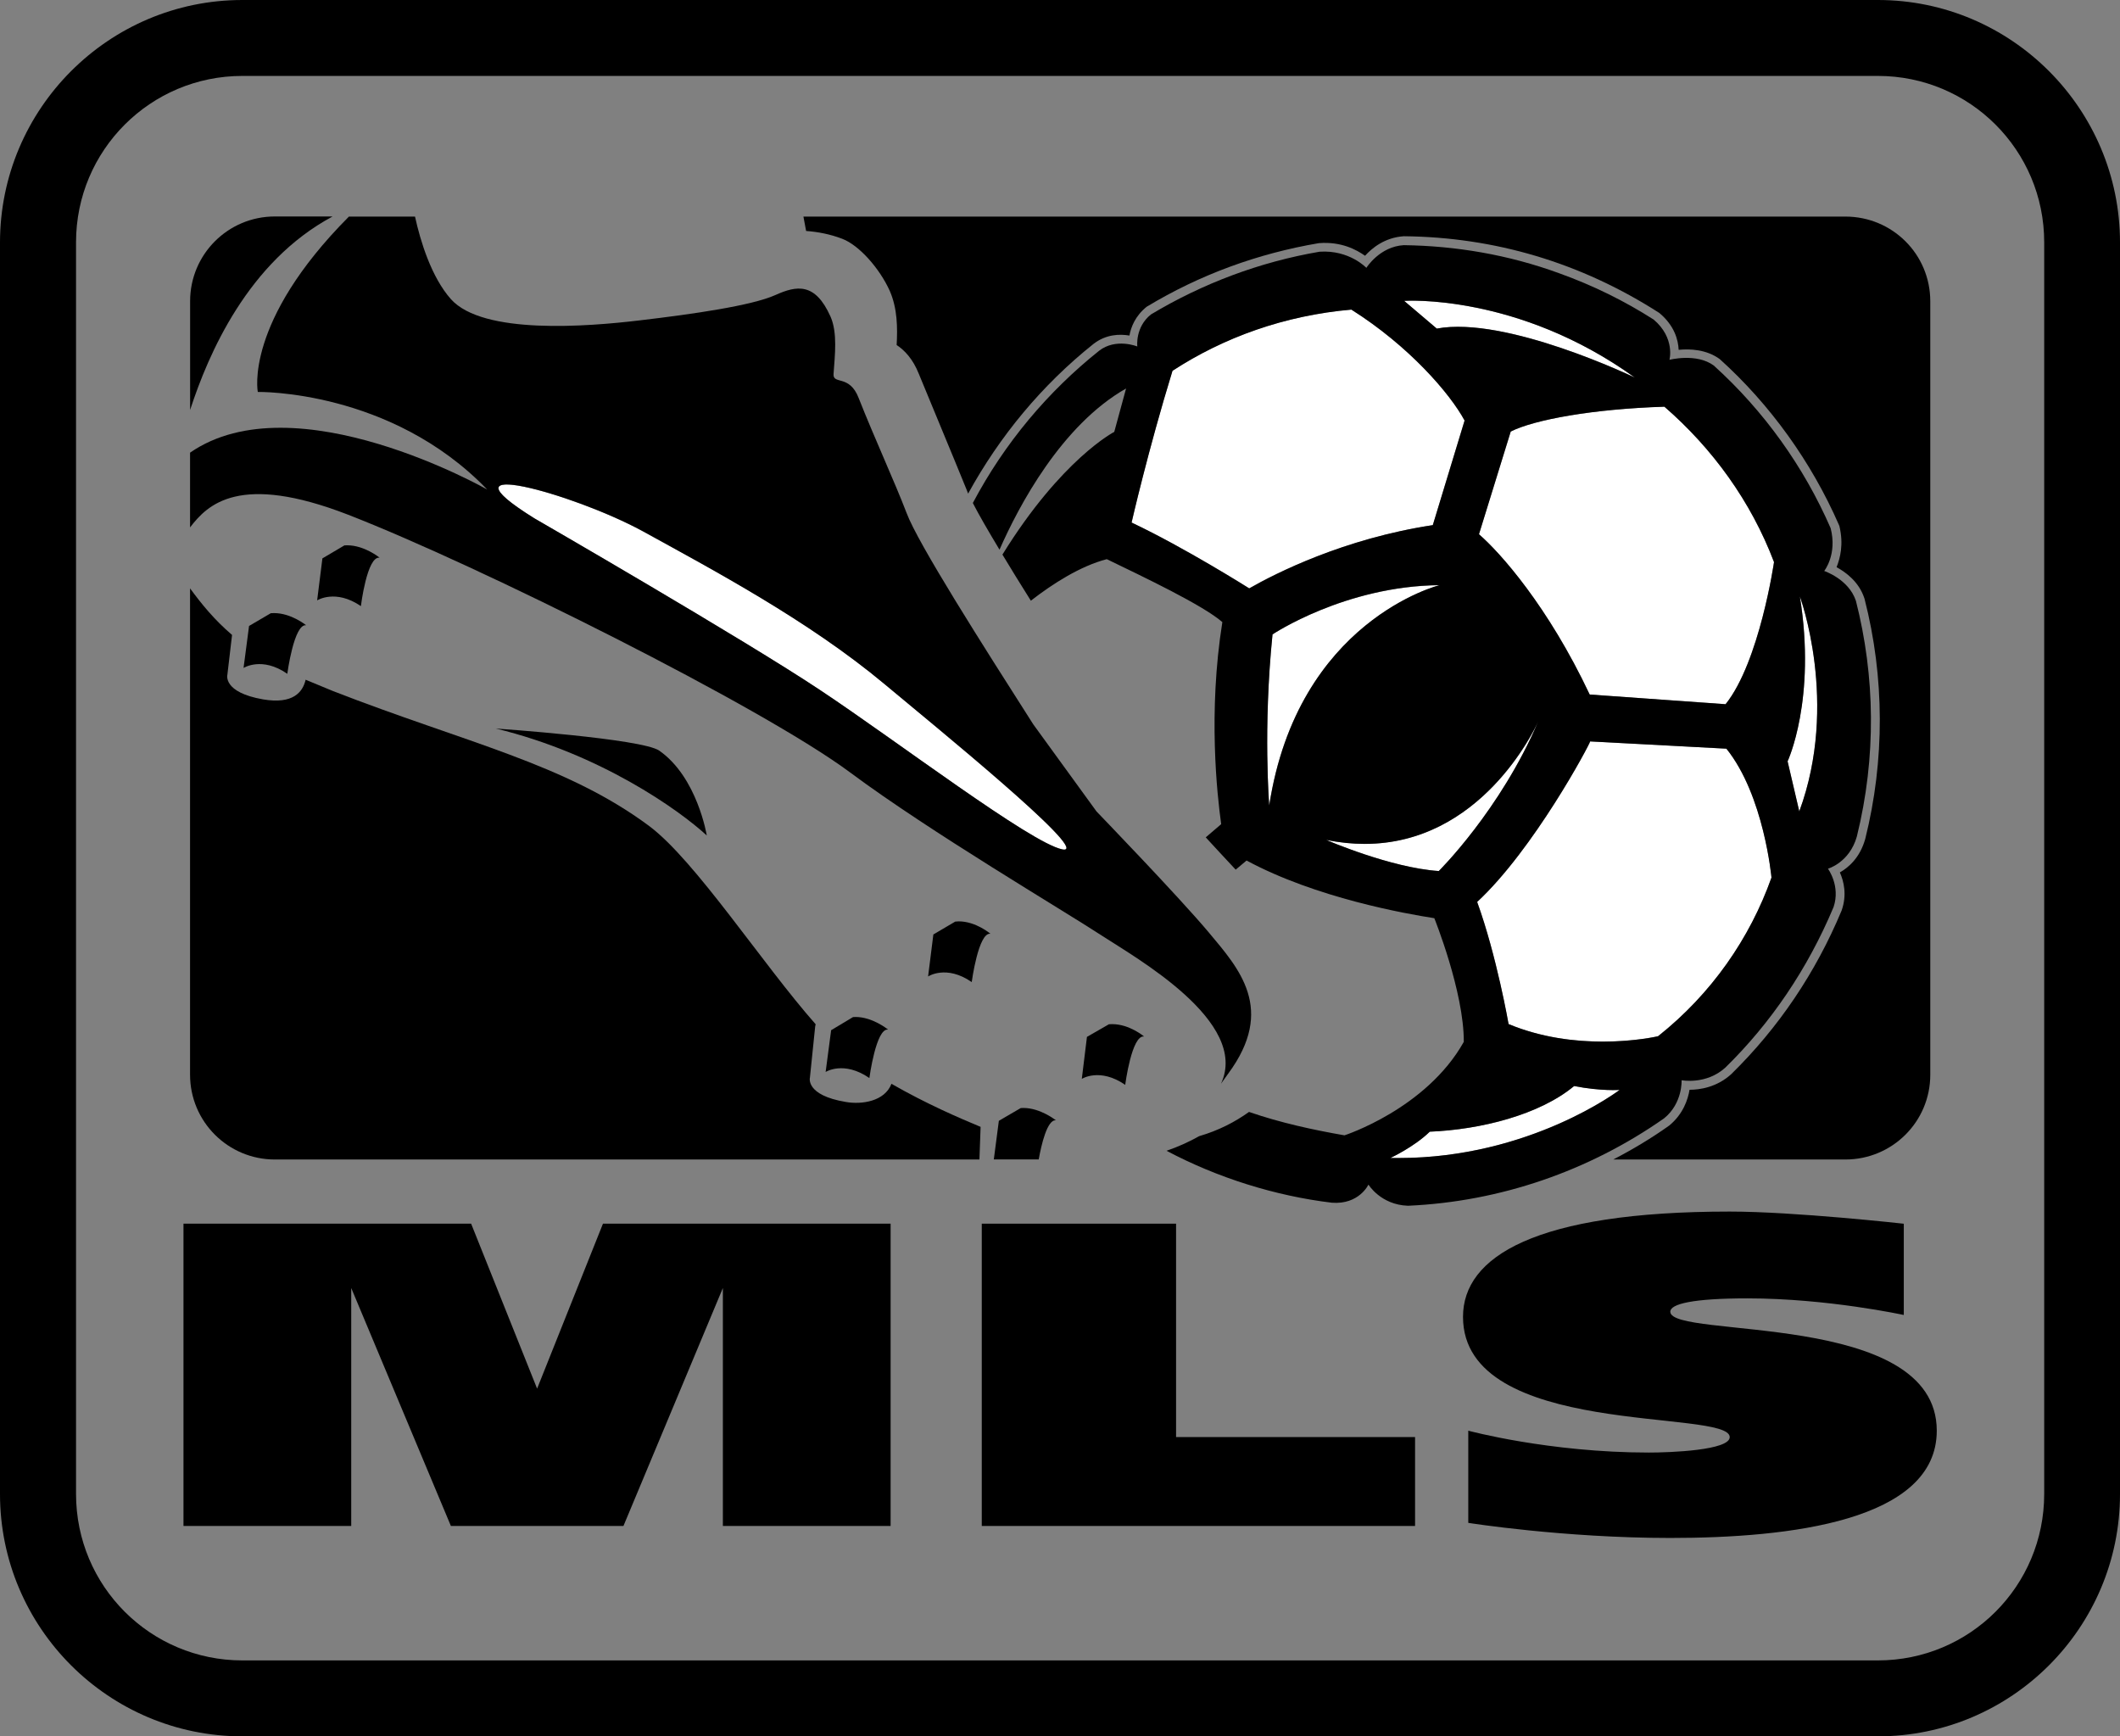 <?xml version="1.0" encoding="UTF-8" standalone="no"?>
<!-- Created with Inkscape (http://www.inkscape.org/) -->

<svg
   xmlns:dc="http://purl.org/dc/elements/1.1/"
   xmlns:cc="http://creativecommons.org/ns#"
   xmlns:rdf="http://www.w3.org/1999/02/22-rdf-syntax-ns#"
   xmlns:svg="http://www.w3.org/2000/svg"
   xmlns="http://www.w3.org/2000/svg"
   xmlns:sodipodi="http://sodipodi.sourceforge.net/DTD/sodipodi-0.dtd"
   xmlns:inkscape="http://www.inkscape.org/namespaces/inkscape"
   id="svg2"
   version="1.1"
   inkscape:version="0.92.2 5c3e80d, 2017-08-06"
   width="407.767"
   height="333.945"
   xml:space="preserve"
   sodipodi:docname="MLS2.svg"><rect width="100%" height="100%" fill="#808080" stroke="none"/><defs
     id="defs6"><clipPath
       clipPathUnits="userSpaceOnUse"
       id="clipPath16"><path
         d="M 0,585.125 H 216.36 V 792 H 0 Z"
         id="path18"
         inkscape:connector-curvature="0" /></clipPath><clipPath
       clipPathUnits="userSpaceOnUse"
       id="clipPath30"><path
         d="M 215.88,585.125 H 432.36 V 792 H 215.88 Z"
         id="path32"
         inkscape:connector-curvature="0" /></clipPath><clipPath
       clipPathUnits="userSpaceOnUse"
       id="clipPath44"><path
         d="M 431.88,585.125 H 648.36 V 792 H 431.88 Z"
         id="path46"
         inkscape:connector-curvature="0" /></clipPath><clipPath
       clipPathUnits="userSpaceOnUse"
       id="clipPath58"><path
         d="M 647.88,585.125 H 864.36 V 792 H 647.88 Z"
         id="path60"
         inkscape:connector-curvature="0" /></clipPath><clipPath
       clipPathUnits="userSpaceOnUse"
       id="clipPath72"><path
         d="m 863.88,585.125 h 216.48 V 792 H 863.88 Z"
         id="path74"
         inkscape:connector-curvature="0" /></clipPath><clipPath
       clipPathUnits="userSpaceOnUse"
       id="clipPath86"><path
         d="M 1079.88,481.988 H 1224 V 792 h -144.12 z"
         id="path88"
         inkscape:connector-curvature="0" /></clipPath><clipPath
       clipPathUnits="userSpaceOnUse"
       id="clipPath100"><path
         d="M 0,585.605 V 412.91 h 98.118 v 23.599 H 203.382 V 412.91 h 48.978 v 172.695 z"
         id="path102"
         inkscape:connector-curvature="0" /></clipPath><clipPath
       clipPathUnits="userSpaceOnUse"
       id="clipPath114"><path
         d="M 251.88,585.605 V 378.61 h 44.487 c -7.043,9.184 -14.474,18.873 -22.308,29.072 8.247,-10.223 16.071,-19.909 23.475,-29.072 h 18.311 c -4.575,7.217 -9.374,14.787 -14.399,22.709 5.183,-7.93 10.133,-15.498 14.85,-22.709 h 14.049 c -8.882,17.218 -18.705,36.275 -29.493,57.152 11.408,-20.934 21.812,-39.977 31.187,-57.152 h 13.144 c -5.607,13.482 -11.736,28.243 -18.402,44.273 6.915,-16.047 13.281,-30.798 19.087,-44.273 h 10.844 c -7.321,22.836 -15.672,48.965 -25.107,78.356 10.134,-29.455 19.157,-55.564 27.009,-78.356 h 10.549 c -4.174,17.572 -8.852,37.369 -14.068,59.375 5.506,-22.022 10.467,-41.807 14.849,-59.375 h 9.499 c -3.969,26.21 -8.557,56.797 -13.854,91.757 6.031,-34.999 11.347,-65.575 15.861,-91.757 h 9.324 c -1.495,19.631 -3.169,42.064 -5.07,67.304 2.21,-25.244 4.192,-47.674 5.896,-67.304 h 9.418 c 0.278,26.853 0.652,58.321 1.03,94.43 h 0.045 c 0.375,-36.109 0.748,-67.577 1.025,-94.43 h 9.044 c 1.657,19.64 3.584,42.079 5.735,67.34 -1.832,-25.254 -3.442,-47.699 -4.881,-67.34 h 9.672 c 4.515,26.183 9.83,56.756 15.864,91.757 -5.296,-34.957 -9.885,-65.548 -13.853,-91.757 h 9.795 c 4.413,17.522 9.408,37.251 14.948,59.204 -5.248,-21.937 -9.954,-41.677 -14.155,-59.204 h 10.239 c 6.757,19.612 14.382,41.686 22.834,66.226 V 585.605 H 251.88 M 447.427,378.61 h 11.648 c 2.953,6.756 6.048,13.83 9.285,21.231 v 44.11 c -7.745,-24.149 -14.709,-45.93 -20.933,-65.341 m 12.338,0 h 8.595 v 20.388 c -2.989,-7.091 -5.854,-13.889 -8.595,-20.388"
         id="path116"
         inkscape:connector-curvature="0" /></clipPath><clipPath
       clipPathUnits="userSpaceOnUse"
       id="clipPath128"><path
         d="M 467.88,585.605 V 443.443 c 1.525,4.426 3.077,8.934 4.656,13.523 -1.583,-4.93 -3.134,-9.764 -4.656,-14.511 v -43.711 c 3.292,7.525 6.732,15.39 10.317,23.59 -3.593,-8.518 -7.03,-16.676 -10.317,-24.474 v -19.25 h 4.217 c 9.375,17.176 19.777,36.218 31.183,57.152 -10.787,-20.875 -20.611,-39.934 -29.493,-57.152 h 15.353 c 4.602,6.932 9.425,14.196 14.464,21.791 -4.885,-7.587 -9.56,-14.854 -14.023,-21.791 h 17.022 c 7.403,9.163 15.224,18.848 23.47,29.072 -7.833,-10.198 -15.266,-19.889 -22.307,-29.072 H 684.36 V 585.605 H 467.88"
         id="path130"
         inkscape:connector-curvature="0" /></clipPath><clipPath
       clipPathUnits="userSpaceOnUse"
       id="clipPath142"><path
         d="M 683.88,378.61 H 900.36 V 585.605 H 683.88 Z"
         id="path144"
         inkscape:connector-curvature="0" /></clipPath><clipPath
       clipPathUnits="userSpaceOnUse"
       id="clipPath156"><path
         d="m 899.88,344.072 h 180.48 V 585.605 H 899.88 Z"
         id="path158"
         inkscape:connector-curvature="0" /></clipPath><clipPath
       clipPathUnits="userSpaceOnUse"
       id="clipPath170"><path
         d="M 1079.88,171.856 H 1224 v 310.612 h -144.12 z"
         id="path172"
         inkscape:connector-curvature="0" /></clipPath><clipPath
       clipPathUnits="userSpaceOnUse"
       id="clipPath184"><path
         d="M 0,413.39 V 0 H 108.36 V 51.003 H 97.209 v 47.665 l -14.04,23.678 c -0.405,0.684 -0.405,1.539 0,2.223 l 14.04,23.678 v 51.392 l -14.04,23.678 c -0.405,0.693 -0.405,1.539 0,2.223 l 18.342,30.933 c 0.396,0.666 1.107,1.071 1.872,1.071 h 4.977 v 25.551 H 98.118 v 15.991 l -14.949,25.211 c -0.405,0.684 -0.405,1.53 0,2.214 l 14.949,25.211 V 413.39 H 0"
         id="path186"
         inkscape:connector-curvature="0" /></clipPath><clipPath
       clipPathUnits="userSpaceOnUse"
       id="clipPath198"><path
         d="m 203.382,413.39 v -54.875 h 48.978 v 14.773 c -0.136,0.119 -0.269,0.237 -0.405,0.356 0.135,-0.112 0.271,-0.226 0.405,-0.338 v 40.084 h -48.978"
         id="path200"
         inkscape:connector-curvature="0" /></clipPath><clipPath
       clipPathUnits="userSpaceOnUse"
       id="clipPath212"><path
         d="m 508.134,379.09 c -44.926,-58.59 -73.888,-96.513 -87.969,-112.645 1.782,0.63 5.499,3.663 11.196,9.054 -4.896,-5.58 -7.893,-9.45 -8.982,-11.646 17.712,16.857 61.317,52.668 129.798,109.791 -67.779,-59.616 -110.367,-97.641 -129.123,-111.987 1.845,0.189 5.949,2.268 12.348,6.174 -5.679,-4.32 -9.216,-7.407 -10.593,-9.306 19.917,12.24 68.148,36.711 144.063,76.05 -75.501,-41.931 -123.039,-68.85 -143.649,-78.354 0.182,-0.024 0.387,-0.037 0.617,-0.037 2.116,0 6.249,1.048 12.397,3.07 -6.336,-2.907 -10.305,-5.103 -11.889,-6.66 21.095,7.011 71.162,18.793 150.012,38.06 v 88.436 h -68.226 m 16.935,-6.202 c -47.034,-49.626 -77.949,-82.494 -93.708,-97.389 14.616,16.668 46.098,48.654 93.708,97.389 m 16.974,-32.184 c -53.64,-37.305 -88.929,-62.073 -106.641,-72.873 16.857,12.825 52.569,36.585 106.641,72.873 m 11.889,-35.973 c -58.284,-23.517 -96.669,-39.204 -115.695,-45.477 18.486,8.496 57.141,23.076 115.695,45.477 m -64.043,74.359 c -31.082,-48.308 -52.042,-80.872 -63.649,-97.039 10.364,17.421 31.653,49.495 63.218,97.039 h -15.423 c -28.491,-55.233 -47.343,-91.632 -57.398,-108.622 1.665,1.071 4.851,4.95 9.603,11.583 -3.969,-6.678 -6.336,-11.205 -7.065,-13.626 12.799,17.949 42.354,54.393 87.816,110.665 h -17.102 m -29.922,0 c -18.829,-44.638 -31.891,-75.341 -39.775,-91.81 6.623,17.277 19.823,47.726 39.093,91.81 h -11.704 c -16.893,-52.685 -28.336,-87.932 -35.039,-105.463 1.494,1.521 4.032,6.093 7.65,13.653 -2.916,-7.596 -4.554,-12.654 -4.878,-15.192 8.663,18.212 27.914,53.631 57.045,107.002 h -12.392 m -24.565,0 c -10.087,-42.097 -17.271,-71.506 -22.059,-88.111 3.507,17.057 10.75,46.346 21.271,88.111 h -9.843 c -7.704,-50.884 -13.08,-85.323 -16.774,-103.24 1.251,1.989 3.015,7.038 5.346,15.129 -1.719,-8.352 -2.547,-13.779 -2.421,-16.29 5.23,18.256 17.03,52.911 34.769,104.401 h -10.289 m -22.351,0 c -3.019,-41.216 -5.287,-70.136 -7.259,-86.752 0.659,16.774 2.943,45.648 6.411,86.752 h -9.09 c 0.518,-50.05 0.706,-84.105 -0.039,-102.259 0.873,2.277 1.764,7.443 2.718,15.507 -0.333,-8.604 -0.243,-14.022 0.342,-16.272 2.168,18.172 7.914,52.437 16.637,103.024 h -9.72 m -21.493,0 c 3.531,-40.651 5.881,-69.341 6.629,-86.185 -2.008,16.706 -4.346,45.429 -7.449,86.185 h -9.37 c 8.702,-50.461 14.443,-84.675 16.621,-102.88 0.54,2.367 0.585,7.929 0.198,16.695 1.026,-8.55 1.971,-13.95 2.889,-16.2 -0.757,18.117 -0.573,52.214 -0.053,102.385 h -9.465 m -21.733,0 c 10.417,-41.752 17.585,-71.035 21.063,-88.084 -4.727,16.604 -11.845,46.002 -21.839,88.084 h -10.601 c 17.811,-51.696 29.636,-86.419 34.834,-104.617 0.189,2.376 -0.63,7.875 -2.394,16.533 2.295,-8.055 4.023,-13.095 5.247,-15.102 -3.693,17.928 -9.068,52.355 -16.765,103.186 h -9.545 m -24.164,0 c 18.963,-44.009 31.96,-74.426 38.486,-91.684 -7.769,16.474 -20.633,47.131 -39.163,91.684 h -13.207 c 29.338,-53.743 48.653,-89.279 57.221,-107.371 -0.144,2.34 -1.782,7.56 -4.851,15.687 3.402,-7.218 5.823,-11.709 7.326,-13.455 -6.722,17.643 -18.126,52.776 -34.914,105.139 h -10.898 m -29.679,0 c 31,-47.396 51.921,-79.396 62.126,-96.823 -11.442,16.189 -32.043,48.673 -62.567,96.823 h -18.395 c 45.787,-56.665 75.442,-93.232 88.09,-111.043 -0.495,2.259 -2.889,6.984 -7.128,14.22 4.392,-6.21 7.434,-10.026 9.171,-11.412 -10.119,17.158 -28.906,53.425 -57.181,108.235 h -14.116 m -64.102,0 v -20.575 h 12.783 c 1.197,0 2.178,-0.972 2.178,-2.178 V 338.84 c 51.484,-35.042 85.646,-58.128 101.988,-70.757 -17.187,10.638 -50.946,34.627 -101.988,70.65 v -20.492 c 58.156,-30.057 95.869,-49.461 112.743,-59.878 -1.206,1.899 -4.797,5.121 -10.755,9.72 5.985,-3.699 9.963,-5.787 11.961,-6.201 -18.909,14.517 -61.407,52.461 -128.835,111.762 68.886,-57.456 112.599,-93.348 130.113,-110.088 -0.846,2.115 -3.897,6.165 -9.117,12.213 5.247,-5.04 8.811,-8.055 10.719,-8.982 -14.184,16.326 -43.063,54.13 -87.671,112.303 H 251.88 m 27.912,-5.041 c 47.331,-49.185 78.642,-81.468 93.159,-98.28 -15.678,15.048 -46.404,48.204 -93.159,98.28 m -12.951,-75.177 c 49.306,-19.01 82.4,-31.741 99.081,-39.492 -17.167,5.701 -50.057,19.138 -99.081,39.13 v -4.039 c 0,-1.197 -0.981,-2.178 -2.178,-2.178 h -1.611 V 282.06 c 58.738,-14.288 97.05,-23.574 114.777,-29.475 -1.566,1.584 -5.535,3.825 -11.907,6.795 6.14,-2.041 10.264,-3.094 12.397,-3.094 0.154,0 0.296,0.005 0.428,0.016 -17.648,8.153 -54.735,28.885 -111.906,60.713 v -18.143 m 159.75,-48.636 c 1.049,-0.385 2.895,-0.571 5.541,-0.571 2.051,0 4.584,0.112 7.599,0.328 -5.508,-1.071 -9.351,-2.07 -11.538,-3.033 h -52.398 c -2.142,0.909 -5.796,1.836 -10.935,2.826 2.574,-0.161 4.786,-0.244 6.637,-0.244 3.009,0 5.063,0.219 6.161,0.676 -18.003,3.469 -56.086,14.143 -114.606,30.493 v -23.167 h 1.611 c 0.406,0 0.787,-0.113 1.113,-0.309 l 59.589,-16.541 H 576.36 v 49.857 C 497.762,268.675 448.049,254.385 426.591,250.236"
         id="path214"
         inkscape:connector-curvature="0" /></clipPath><clipPath
       clipPathUnits="userSpaceOnUse"
       id="clipPath226"><path
         d="m 575.88,379.09 v -88.553 c 1.173,0.286 2.354,0.575 3.54,0.865 -1.187,-0.33 -2.366,-0.658 -3.54,-0.985 V 171.856 H 792.36 V 379.09 H 575.88"
         id="path228"
         inkscape:connector-curvature="0" /></clipPath><clipPath
       clipPathUnits="userSpaceOnUse"
       id="clipPath240"><path
         d="M 791.88,0 H 900.36 V 379.09 H 791.88 Z"
         id="path242"
         inkscape:connector-curvature="0" /></clipPath><clipPath
       clipPathUnits="userSpaceOnUse"
       id="clipPath254"><path
         d="m 899.88,103.019 h 180.48 V 344.552 H 899.88 Z"
         id="path256"
         inkscape:connector-curvature="0" /></clipPath><clipPath
       clipPathUnits="userSpaceOnUse"
       id="clipPath268"><path
         d="m 203.382,292.293 v -9.198 H 107.88 v -25.551 h 98.571 v 34.749 z"
         id="path270"
         inkscape:connector-curvature="0" /></clipPath><clipPath
       clipPathUnits="userSpaceOnUse"
       id="clipPath282"><path
         d="m 323.88,241.174 v -0.068 L 402.102,219.393 323.88,203.417 V 34.18 h 216.48 v 206.994 z"
         id="path284"
         inkscape:connector-curvature="0" /></clipPath><clipPath
       clipPathUnits="userSpaceOnUse"
       id="clipPath296"><path
         d="m 539.88,0 h 36.48 v 241.174 h -36.48 z"
         id="path298"
         inkscape:connector-curvature="0" /></clipPath><clipPath
       clipPathUnits="userSpaceOnUse"
       id="clipPath310"><path
         d="m 178.182,191.322 v -34.758 h 38.178 v 6.741 h -9.909 v 28.017 z"
         id="path312"
         inkscape:connector-curvature="0" /></clipPath><clipPath
       clipPathUnits="userSpaceOnUse"
       id="clipPath324"><path
         d="m 265.516,191.497 c -0.263,-0.113 -0.551,-0.175 -0.853,-0.175 h -1.611 V 163.305 H 251.88 v -6.741 h 12.783 c 1.197,0 2.178,-0.972 2.178,-2.169 V 92.529 c 0,-1.206 -0.981,-2.178 -2.178,-2.178 H 251.88 V 0 h 72.48 v 203.515 l -58.844,-12.018"
         id="path326"
         inkscape:connector-curvature="0" /></clipPath><clipPath
       clipPathUnits="userSpaceOnUse"
       id="clipPath338"><path
         d="m 215.88,156.564 h 36.48 v 6.741 h -36.48 z"
         id="path340"
         inkscape:connector-curvature="0" /></clipPath><clipPath
       clipPathUnits="userSpaceOnUse"
       id="clipPath352"><path
         d="M 575.88,0 H 792.36 V 172.336 H 575.88 Z"
         id="path354"
         inkscape:connector-curvature="0" /></clipPath><clipPath
       clipPathUnits="userSpaceOnUse"
       id="clipPath366"><path
         d="M 1079.88,0 H 1224 v 172.336 h -144.12 z"
         id="path368"
         inkscape:connector-curvature="0" /></clipPath><clipPath
       clipPathUnits="userSpaceOnUse"
       id="clipPath380"><path
         d="M 178.182,90.351 V 51.003 H 143.88 V 0 h 108.48 v 90.351 z"
         id="path382"
         inkscape:connector-curvature="0" /></clipPath><clipPath
       clipPathUnits="userSpaceOnUse"
       id="clipPath394"><path
         d="m 899.88,0 h 180.48 V 103.498 H 899.88 Z"
         id="path396"
         inkscape:connector-curvature="0" /></clipPath><clipPath
       clipPathUnits="userSpaceOnUse"
       id="clipPath408"><path
         d="m 107.88,0 h 36.48 v 51.003 h -36.48 z"
         id="path410"
         inkscape:connector-curvature="0" /></clipPath><clipPath
       clipPathUnits="userSpaceOnUse"
       id="clipPath422"><path
         d="M 323.88,0 H 540.36 V 34.66 H 323.88 Z"
         id="path424"
         inkscape:connector-curvature="0" /></clipPath><clipPath
       clipPathUnits="userSpaceOnUse"
       id="clipPath442"><path
         d="M 0,0 H 1224 V 792 H 0 Z"
         id="path444"
         inkscape:connector-curvature="0" /></clipPath><clipPath
       clipPathUnits="userSpaceOnUse"
       id="clipPath454"><path
         d="m 413.343,290.979 c 6.768,23.472 18.324,72.531 36.099,146.835 -18.666,-73.962 -31.131,-122.67 -36.099,-146.835"
         id="path456"
         inkscape:connector-curvature="0" /></clipPath><clipPath
       clipPathUnits="userSpaceOnUse"
       id="clipPath462"><path
         d=""
         id="path464"
         inkscape:connector-curvature="0" /></clipPath><clipPath
       clipPathUnits="userSpaceOnUse"
       id="clipPath474"><path
         d="m 413.343,290.979 c 6.768,23.472 18.324,72.531 36.099,146.835 -18.666,-73.962 -31.131,-122.67 -36.099,-146.835"
         id="path476"
         inkscape:connector-curvature="0" /></clipPath><clipPath
       clipPathUnits="userSpaceOnUse"
       id="clipPath486"><path
         d="m 420.192,287.28 c 10.215,21.339 29.124,66.573 58.005,135.054 C 448.506,354.411 428.796,309.726 420.192,287.28"
         id="path488"
         inkscape:connector-curvature="0" /></clipPath><clipPath
       clipPathUnits="userSpaceOnUse"
       id="clipPath494"><path
         d=""
         id="path496"
         inkscape:connector-curvature="0" /></clipPath><clipPath
       clipPathUnits="userSpaceOnUse"
       id="clipPath506"><path
         d="m 420.192,287.28 c 10.215,21.339 29.124,66.573 58.005,135.054 C 448.506,354.411 428.796,309.726 420.192,287.28"
         id="path508"
         inkscape:connector-curvature="0" /></clipPath><clipPath
       clipPathUnits="userSpaceOnUse"
       id="clipPath518"><path
         d="m 405.792,292.338 c 2.907,24.489 6.453,75.69 12.105,153.612 -6.624,-77.796 -11.133,-128.871 -12.105,-153.612"
         id="path520"
         inkscape:connector-curvature="0" /></clipPath><clipPath
       clipPathUnits="userSpaceOnUse"
       id="clipPath526"><path
         d=""
         id="path528"
         inkscape:connector-curvature="0" /></clipPath><clipPath
       clipPathUnits="userSpaceOnUse"
       id="clipPath538"><path
         d="m 405.792,292.338 c 2.907,24.489 6.453,75.69 12.105,153.612 -6.624,-77.796 -11.133,-128.871 -12.105,-153.612"
         id="path540"
         inkscape:connector-curvature="0" /></clipPath><clipPath
       clipPathUnits="userSpaceOnUse"
       id="clipPath550"><path
         d="m 431.361,275.499 c 15.759,14.895 46.674,47.763 93.708,97.389 -47.61,-48.735 -79.092,-80.721 -93.708,-97.389"
         id="path552"
         inkscape:connector-curvature="0" /></clipPath><clipPath
       clipPathUnits="userSpaceOnUse"
       id="clipPath558"><path
         d=""
         id="path560"
         inkscape:connector-curvature="0" /></clipPath><clipPath
       clipPathUnits="userSpaceOnUse"
       id="clipPath570"><path
         d="m 431.361,275.499 c 15.759,14.895 46.674,47.763 93.708,97.389 -47.61,-48.735 -79.092,-80.721 -93.708,-97.389"
         id="path572"
         inkscape:connector-curvature="0" /></clipPath><clipPath
       clipPathUnits="userSpaceOnUse"
       id="clipPath582"><path
         d="m 426.24,282.051 c 13.239,18.441 38.646,58.212 77.364,118.35 -39.411,-59.4 -65.52,-98.442 -77.364,-118.35"
         id="path584"
         inkscape:connector-curvature="0" /></clipPath><clipPath
       clipPathUnits="userSpaceOnUse"
       id="clipPath590"><path
         d=""
         id="path592"
         inkscape:connector-curvature="0" /></clipPath><clipPath
       clipPathUnits="userSpaceOnUse"
       id="clipPath602"><path
         d="m 426.24,282.051 c 13.239,18.441 38.646,58.212 77.364,118.35 -39.411,-59.4 -65.52,-98.442 -77.364,-118.35"
         id="path604"
         inkscape:connector-curvature="0" /></clipPath><clipPath
       clipPathUnits="userSpaceOnUse"
       id="clipPath614"><path
         d="m 435.402,267.831 c 17.712,10.8 53.001,35.568 106.641,72.873 -54.072,-36.288 -89.784,-60.048 -106.641,-72.873"
         id="path616"
         inkscape:connector-curvature="0" /></clipPath><clipPath
       clipPathUnits="userSpaceOnUse"
       id="clipPath622"><path
         d=""
         id="path624"
         inkscape:connector-curvature="0" /></clipPath><clipPath
       clipPathUnits="userSpaceOnUse"
       id="clipPath634"><path
         d="m 435.402,267.831 c 17.712,10.8 53.001,35.568 106.641,72.873 -54.072,-36.288 -89.784,-60.048 -106.641,-72.873"
         id="path636"
         inkscape:connector-curvature="0" /></clipPath><clipPath
       clipPathUnits="userSpaceOnUse"
       id="clipPath646"><path
         d="m 398.187,292.905 c -1.107,24.93 -5.724,75.816 -12.483,153.009 5.823,-77.31 9.513,-128.304 12.483,-153.009"
         id="path648"
         inkscape:connector-curvature="0" /></clipPath><clipPath
       clipPathUnits="userSpaceOnUse"
       id="clipPath654"><path
         d=""
         id="path656"
         inkscape:connector-curvature="0" /></clipPath><clipPath
       clipPathUnits="userSpaceOnUse"
       id="clipPath666"><path
         d="m 398.187,292.905 c -1.107,24.93 -5.724,75.816 -12.483,153.009 5.823,-77.31 9.513,-128.304 12.483,-153.009"
         id="path668"
         inkscape:connector-curvature="0" /></clipPath><clipPath
       clipPathUnits="userSpaceOnUse"
       id="clipPath678"><path
         d="m 378.108,282.267 c -11.727,20.025 -37.602,59.292 -76.662,119.052 38.367,-60.48 63.54,-100.485 76.662,-119.052"
         id="path680"
         inkscape:connector-curvature="0" /></clipPath><clipPath
       clipPathUnits="userSpaceOnUse"
       id="clipPath686"><path
         d=""
         id="path688"
         inkscape:connector-curvature="0" /></clipPath><clipPath
       clipPathUnits="userSpaceOnUse"
       id="clipPath698"><path
         d="m 378.108,282.267 c -11.727,20.025 -37.602,59.292 -76.662,119.052 38.367,-60.48 63.54,-100.485 76.662,-119.052"
         id="path700"
         inkscape:connector-curvature="0" /></clipPath><clipPath
       clipPathUnits="userSpaceOnUse"
       id="clipPath710"><path
         d="m 368.829,268.083 c -16.794,12.978 -52.407,36.999 -106.299,73.692 53.46,-37.719 88.632,-62.757 106.299,-73.692"
         id="path712"
         inkscape:connector-curvature="0" /></clipPath><clipPath
       clipPathUnits="userSpaceOnUse"
       id="clipPath718"><path
         d=""
         id="path720"
         inkscape:connector-curvature="0" /></clipPath><clipPath
       clipPathUnits="userSpaceOnUse"
       id="clipPath730"><path
         d="m 266.841,338.733 c 6.589,-4.65 12.887,-9.098 18.902,-13.345 38.05,-26.864 64.635,-45.588 80.142,-55.456 0.003,-0.002 0.006,-0.003 0.009,-0.006 0.144,-0.091 0.287,-0.182 0.429,-0.272 0.015,-0.01 0.028,-0.018 0.043,-0.027 0.141,-0.09 0.283,-0.179 0.422,-0.267 0.002,-0.002 10e-4,-0.001 0.004,-0.003 0.072,-0.046 0.146,-0.092 0.218,-0.138 h 0.002 c 0.07,-0.045 0.14,-0.089 0.21,-0.133 0.005,-0.003 0.011,-0.007 0.015,-0.009 0.07,-0.044 0.14,-0.089 0.209,-0.132 0.002,-10e-4 0.004,-0.002 0.005,-0.003 0.036,-0.023 0.07,-0.044 0.106,-0.067 h 10e-4 c 0.031,-0.019 0.06,-0.037 0.09,-0.056 0.008,-0.005 0.017,-0.011 0.024,-0.016 0.138,-0.086 0.275,-0.172 0.412,-0.257 0.005,-0.003 0.008,-0.005 0.013,-0.008 0.101,-0.063 0.203,-0.127 0.303,-0.189 0.005,-0.003 0.01,-0.006 0.016,-0.01 0.139,-0.086 0.276,-0.171 0.413,-0.256 -0.066,0.051 -0.131,0.101 -0.197,0.152 -0.009,0.007 -0.017,0.013 -0.026,0.02 -0.023,0.018 -0.046,0.035 -0.069,0.053 -0.015,0.012 -0.029,0.023 -0.044,0.034 -0.018,0.014 -0.038,0.029 -0.056,0.043 -0.119,0.092 -0.241,0.186 -0.363,0.279 -0.01,0.008 -0.022,0.017 -0.031,0.024 -0.03,0.023 -0.061,0.046 -0.091,0.069 l -0.002,0.002 c -0.031,0.024 -0.062,0.048 -0.093,0.071 -0.002,0.002 -0.006,0.005 -0.008,0.006 -0.031,0.024 -0.064,0.05 -0.096,0.074 -10e-4,0 -0.002,10e-4 -0.003,0.002 -0.027,0.021 -0.054,0.041 -0.081,0.062 -0.009,0.007 -0.018,0.014 -0.027,0.021 -0.059,0.044 -0.118,0.09 -0.177,0.135 -0.009,0.007 -0.019,0.014 -0.028,0.021 -0.023,0.018 -0.049,0.037 -0.072,0.055 -0.011,0.008 -0.025,0.019 -0.036,0.027 -0.018,0.014 -0.033,0.026 -0.051,0.04 -0.017,0.012 -0.032,0.024 -0.048,0.036 -0.059,0.045 -0.12,0.091 -0.179,0.136 -0.008,0.006 -0.015,0.011 -0.023,0.017 -0.028,0.021 -0.055,0.042 -0.083,0.064 -0.008,0.005 -0.017,0.012 -0.025,0.018 -0.02,0.016 -0.04,0.031 -0.061,0.046 -0.016,0.013 -0.033,0.026 -0.05,0.038 -0.025,0.019 -0.05,0.038 -0.075,0.057 -0.005,0.005 -0.009,0.007 -0.015,0.011 -0.027,0.021 -0.056,0.043 -0.083,0.064 -0.01,0.007 -0.018,0.013 -0.028,0.021 -0.028,0.021 -0.055,0.041 -0.082,0.062 -0.008,0.006 -0.015,0.011 -0.023,0.017 -0.024,0.018 -0.048,0.037 -0.073,0.055 -0.013,0.01 -0.024,0.019 -0.038,0.029 -0.062,0.047 -0.124,0.094 -0.187,0.141 -0.003,0.003 -0.009,0.007 -0.012,0.01 -0.03,0.022 -0.062,0.046 -0.092,0.069 -0.013,0.01 -0.026,0.02 -0.04,0.03 -0.019,0.014 -0.036,0.027 -0.055,0.041 -0.016,0.012 -0.034,0.026 -0.05,0.038 -0.127,0.096 -0.257,0.194 -0.386,0.291 -0.012,0.008 -0.026,0.019 -0.037,0.027 -0.568,0.426 -1.15,0.861 -1.751,1.307 -0.008,0.006 -0.02,0.014 -0.028,0.021 -0.148,0.109 -0.299,0.221 -0.448,0.332 -0.005,0.004 -0.008,0.005 -0.013,0.009 -0.15,0.111 -0.301,0.223 -0.453,0.335 -0.008,0.006 -0.017,0.013 -0.025,0.018 -0.114,0.084 -0.227,0.168 -0.342,0.253 -0.002,0.002 -0.004,0.003 -0.007,0.005 -0.034,0.025 -0.069,0.05 -0.102,0.075 -0.012,0.009 -0.024,0.018 -0.036,0.026 -0.071,0.053 -0.143,0.105 -0.214,0.158 -0.007,0.005 -0.013,0.009 -0.019,0.014 -0.033,0.024 -0.068,0.05 -0.101,0.074 -0.008,0.006 -0.016,0.012 -0.024,0.018 -0.029,0.021 -0.058,0.042 -0.087,0.064 -0.013,0.009 -0.027,0.02 -0.041,0.029 -0.636,0.467 -1.289,0.945 -1.958,1.432 -0.007,0.005 -0.017,0.012 -0.024,0.017 -0.169,0.123 -0.338,0.246 -0.51,0.371 -0.002,10e-4 0,0 -0.002,10e-4 -0.166,0.121 -0.335,0.243 -0.503,0.365 -0.01,0.007 -0.021,0.015 -0.031,0.022 -0.166,0.121 -0.331,0.241 -0.499,0.362 -0.014,0.01 -0.026,0.019 -0.04,0.029 -0.125,0.09 -0.249,0.18 -0.375,0.271 -0.011,0.008 -0.025,0.018 -0.037,0.026 -0.018,0.013 -0.035,0.026 -0.053,0.039 -0.03,0.022 -0.062,0.045 -0.093,0.066 -0.164,0.119 -0.329,0.238 -0.495,0.358 -0.004,0.003 -0.008,0.005 -0.013,0.009 -0.083,0.06 -0.168,0.121 -0.253,0.182 -0.011,0.008 -0.022,0.016 -0.034,0.024 -0.063,0.046 -0.124,0.09 -0.188,0.135 -0.048,0.036 -0.098,0.071 -0.147,0.106 -0.016,0.012 -0.034,0.025 -0.05,0.036 -0.015,0.011 -0.029,0.022 -0.044,0.032 -0.031,0.022 -0.061,0.044 -0.092,0.066 -0.008,0.006 -0.02,0.014 -0.028,0.021 -0.071,0.05 -0.142,0.101 -0.213,0.153 -0.042,0.03 -0.086,0.061 -0.128,0.091 -0.04,0.029 -0.083,0.059 -0.123,0.089 -0.04,0.028 -0.08,0.057 -0.119,0.085 -0.059,0.042 -0.118,0.084 -0.177,0.126 -0.043,0.032 -0.086,0.062 -0.13,0.094 -0.254,0.181 -0.512,0.366 -0.769,0.55 -0.008,0.006 -0.019,0.014 -0.027,0.019 -0.076,0.055 -0.151,0.108 -0.228,0.163 -0.026,0.019 -0.052,0.037 -0.078,0.056 -0.024,0.017 -0.048,0.034 -0.072,0.051 -0.017,0.012 -0.033,0.024 -0.05,0.036 -0.043,0.03 -0.085,0.06 -0.127,0.09 -0.006,0.005 -0.012,0.009 -0.019,0.014 -0.089,0.063 -0.178,0.127 -0.268,0.191 -0.012,0.009 -0.025,0.018 -0.038,0.027 -0.073,0.052 -0.146,0.104 -0.219,0.156 -0.038,0.027 -0.074,0.053 -0.111,0.08 -0.004,0.002 -0.004,0.002 -0.007,0.004 -0.042,0.03 -0.084,0.06 -0.127,0.09 -0.01,0.008 -0.02,0.015 -0.031,0.023 -0.087,0.061 -0.171,0.121 -0.258,0.184 -0.024,0.016 -0.047,0.032 -0.07,0.049 -0.029,0.02 -0.055,0.039 -0.084,0.059 -0.082,0.059 -0.163,0.117 -0.245,0.175 -0.011,0.008 -0.02,0.014 -0.031,0.022 -0.086,0.061 -0.167,0.119 -0.253,0.18 -0.026,0.018 -0.051,0.036 -0.077,0.054 -0.073,0.053 -0.15,0.107 -0.224,0.159 -0.032,0.023 -0.06,0.043 -0.093,0.066 -0.025,0.018 -0.049,0.035 -0.074,0.053 -0.012,0.008 -0.022,0.016 -0.033,0.024 -0.034,0.023 -0.067,0.047 -0.1,0.071 -0.041,0.028 -0.079,0.055 -0.119,0.084 -0.013,0.009 -0.024,0.017 -0.037,0.026 -0.021,0.015 -0.044,0.031 -0.065,0.046 -0.033,0.024 -0.063,0.045 -0.096,0.068 -0.031,0.022 -0.06,0.042 -0.091,0.064 -0.019,0.014 -0.041,0.03 -0.06,0.043 -0.284,0.201 -0.571,0.404 -0.858,0.607 -0.143,0.101 -0.283,0.2 -0.426,0.301 -0.688,0.486 -1.385,0.978 -2.096,1.478 l -0.004,0.003 c -0.102,0.071 -0.206,0.144 -0.309,0.217 -0.02,0.014 -0.04,0.028 -0.061,0.042 -0.092,0.065 -0.187,0.132 -0.28,0.197 -0.02,0.015 -0.037,0.026 -0.057,0.041 -0.097,0.067 -0.192,0.134 -0.288,0.202 -0.007,0.005 -0.014,0.01 -0.021,0.015 -0.1,0.07 -0.202,0.142 -0.303,0.212 -0.015,0.011 -0.03,0.021 -0.045,0.032 -0.096,0.067 -0.194,0.136 -0.29,0.203 -0.017,0.012 -0.035,0.025 -0.053,0.037 -0.435,0.305 -0.871,0.611 -1.315,0.922 -0.03,0.021 -0.061,0.042 -0.091,0.063 -11.993,8.393 -27.027,18.679 -45.065,30.965 -0.321,0.219 -0.642,0.438 -0.965,0.658 -0.049,0.033 -0.102,0.069 -0.152,0.103 -0.112,0.076 -0.223,0.152 -0.336,0.229 -0.102,0.069 -0.2,0.136 -0.302,0.206 -9.557,6.508 -19.942,13.568 -31.144,21.193 v -0.107"
         id="path732"
         inkscape:connector-curvature="0" /></clipPath><clipPath
       clipPathUnits="userSpaceOnUse"
       id="clipPath742"><path
         d="m 365.922,259.38 c -18.477,8.586 -57.096,23.283 -115.578,45.855 58.212,-23.715 96.552,-39.537 115.578,-45.855"
         id="path744"
         inkscape:connector-curvature="0" /></clipPath><clipPath
       clipPathUnits="userSpaceOnUse"
       id="clipPath750"><path
         d=""
         id="path752"
         inkscape:connector-curvature="0" /></clipPath><clipPath
       clipPathUnits="userSpaceOnUse"
       id="clipPath762"><path
         d="m 266.841,298.51 c 44.712,-18.233 76.005,-31.015 94.188,-37.448 0.002,-0.001 0.004,-0.001 0.007,-0.002 0.31,-0.11 0.615,-0.217 0.917,-0.323 h 0.001 c 0.038,-0.014 0.074,-0.027 0.112,-0.04 0.002,0 0.002,0 0.003,-10e-4 0.032,-0.011 0.065,-0.023 0.097,-0.034 0.009,-0.003 0.02,-0.007 0.029,-0.01 0.289,-0.101 0.573,-0.199 0.854,-0.297 0.016,-0.005 0.033,-0.011 0.049,-0.017 0.02,-0.007 0.041,-0.014 0.061,-0.021 0.013,-0.004 0.028,-0.01 0.041,-0.014 0.028,-0.01 0.056,-0.019 0.084,-0.029 0.008,-0.003 0.014,-0.005 0.021,-0.007 0.105,-0.037 0.209,-0.072 0.313,-0.108 0.013,-0.004 0.025,-0.009 0.038,-0.013 0.024,-0.009 0.049,-0.017 0.074,-0.026 0.004,-10e-4 0.009,-0.003 0.013,-0.004 0.047,-0.016 0.094,-0.032 0.141,-0.048 0.024,-0.008 0.049,-0.017 0.073,-0.025 0.01,-0.004 0.02,-0.007 0.031,-0.011 0.028,-0.009 0.06,-0.02 0.088,-0.03 0.007,-0.002 0.015,-0.005 0.022,-0.007 0.027,-0.01 0.051,-0.018 0.079,-0.027 0.06,-0.021 0.121,-0.042 0.18,-0.062 0.011,-0.004 0.024,-0.008 0.035,-0.012 0.024,-0.008 0.049,-0.016 0.073,-0.025 0.016,-0.005 0.032,-0.01 0.048,-0.016 0.018,-0.006 0.035,-0.012 0.054,-0.018 0.017,-0.006 0.035,-0.012 0.052,-0.018 0.056,-0.019 0.112,-0.038 0.167,-0.056 0.03,-0.011 0.061,-0.021 0.091,-0.031 0.015,-0.005 0.03,-0.01 0.045,-0.015 0.055,-0.019 0.111,-0.038 0.166,-0.056 0.028,-0.009 0.056,-0.019 0.084,-0.028 0.022,-0.008 0.043,-0.015 0.065,-0.022 0.008,-0.003 0.014,-0.005 0.022,-0.008 0.028,-0.009 0.059,-0.019 0.087,-0.029 0.009,-0.003 0.018,-0.006 0.027,-0.009 0.027,-0.009 0.056,-0.019 0.083,-0.028 0.012,-0.004 0.025,-0.008 0.037,-0.012 0.018,-0.006 0.039,-0.013 0.058,-0.019 0.016,-0.006 0.032,-0.011 0.048,-0.016 0.026,-0.009 0.051,-0.017 0.077,-0.026 0.01,-0.004 0.02,-0.007 0.031,-0.01 0.033,-0.011 0.063,-0.022 0.096,-0.032 0.003,-0.001 0.005,-0.002 0.008,-0.003 0.037,-0.013 0.074,-0.025 0.111,-0.037 -10.358,4.813 -27.046,11.547 -50.014,20.512 -0.015,0.006 -0.034,0.013 -0.049,0.019 -0.081,0.031 -0.163,0.063 -0.244,0.095 -13.955,5.445 -30.216,11.711 -48.774,18.866 v -0.362"
         id="path764"
         inkscape:connector-curvature="0" /></clipPath><clipPath
       clipPathUnits="userSpaceOnUse"
       id="clipPath774"><path
         d="m 438.237,259.254 c 19.026,6.273 57.411,21.96 115.695,45.477 C 495.378,282.33 456.723,267.75 438.237,259.254"
         id="path776"
         inkscape:connector-curvature="0" /></clipPath><clipPath
       clipPathUnits="userSpaceOnUse"
       id="clipPath782"><path
         d=""
         id="path784"
         inkscape:connector-curvature="0" /></clipPath><clipPath
       clipPathUnits="userSpaceOnUse"
       id="clipPath794"><path
         d="m 438.237,259.254 c 19.026,6.273 57.411,21.96 115.695,45.477 C 495.378,282.33 456.723,267.75 438.237,259.254"
         id="path796"
         inkscape:connector-curvature="0" /></clipPath><clipPath
       clipPathUnits="userSpaceOnUse"
       id="clipPath806"><path
         d="m 384.147,287.406 c -8.505,22.491 -27.999,67.329 -57.366,135.477 28.566,-68.697 47.268,-114.066 57.366,-135.477"
         id="path808"
         inkscape:connector-curvature="0" /></clipPath><clipPath
       clipPathUnits="userSpaceOnUse"
       id="clipPath814"><path
         d=""
         id="path816"
         inkscape:connector-curvature="0" /></clipPath><clipPath
       clipPathUnits="userSpaceOnUse"
       id="clipPath826"><path
         d="m 384.147,287.406 c -8.505,22.491 -27.999,67.329 -57.366,135.477 28.566,-68.697 47.268,-114.066 57.366,-135.477"
         id="path828"
         inkscape:connector-curvature="0" /></clipPath><clipPath
       clipPathUnits="userSpaceOnUse"
       id="clipPath838"><path
         d="m 372.951,275.769 c -14.517,16.812 -45.828,49.095 -93.159,98.28 46.755,-50.076 77.481,-83.232 93.159,-98.28"
         id="path840"
         inkscape:connector-curvature="0" /></clipPath><clipPath
       clipPathUnits="userSpaceOnUse"
       id="clipPath846"><path
         d=""
         id="path848"
         inkscape:connector-curvature="0" /></clipPath><clipPath
       clipPathUnits="userSpaceOnUse"
       id="clipPath858"><path
         d="m 372.951,275.769 c -14.517,16.812 -45.828,49.095 -93.159,98.28 46.755,-50.076 77.481,-83.232 93.159,-98.28"
         id="path860"
         inkscape:connector-curvature="0" /></clipPath><clipPath
       clipPathUnits="userSpaceOnUse"
       id="clipPath870"><path
         d="m 390.888,291.006 c -4.932,24.174 -17.28,72.936 -35.793,146.979 17.631,-74.385 29.106,-123.489 35.793,-146.979"
         id="path872"
         inkscape:connector-curvature="0" /></clipPath><clipPath
       clipPathUnits="userSpaceOnUse"
       id="clipPath878"><path
         d=""
         id="path880"
         inkscape:connector-curvature="0" /></clipPath><clipPath
       clipPathUnits="userSpaceOnUse"
       id="clipPath890"><path
         d="m 390.888,291.006 c -4.932,24.174 -17.28,72.936 -35.793,146.979 17.631,-74.385 29.106,-123.489 35.793,-146.979"
         id="path892"
         inkscape:connector-curvature="0" /></clipPath><clipPath
       clipPathUnits="userSpaceOnUse"
       id="clipPath902"><path
         d="m 402.048,473.04 c -0.745,-71.16 -1.476,-124.322 -1.479,-159.58 -0.001,-15.881 0.146,-28.13 0.507,-36.755 -0.918,2.25 -1.863,7.65 -2.889,16.2 0.168,-3.801 0.254,-6.999 0.255,-9.596 0,-3.393 -0.147,-5.758 -0.453,-7.099 -3.303,27.612 -14.805,92.052 -32.4,194.157 15.516,-102.411 24.957,-167.328 30.546,-194.463 -1.224,2.007 -2.952,7.047 -5.247,15.102 1.599,-7.846 2.421,-13.098 2.421,-15.782 0,-0.278 -0.009,-0.528 -0.027,-0.751 -7.479,26.181 -28.674,86.571 -61.677,182.493 30.96,-96.444 50.229,-157.716 59.868,-183.015 -1.503,1.746 -3.924,6.237 -7.326,13.455 3.069,-8.127 4.707,-13.347 4.851,-15.687 -9.919,20.945 -34.237,65.261 -71.838,134.145 v -1.691 c 35.567,-68.946 58.528,-113.665 70.119,-133.318 -1.737,1.386 -4.779,5.202 -9.171,11.412 4.239,-7.236 6.633,-11.961 7.128,-14.22 -10.699,15.066 -33.568,43.555 -68.076,86.275 v -2.828 c 32.741,-42.68 54.708,-71.123 66.51,-84.707 -1.908,0.927 -5.472,3.942 -10.719,8.982 5.22,-6.048 8.271,-10.098 9.117,-12.213 -11.134,10.642 -32.86,29.027 -64.908,55.77 v -3.096 c 30.686,-26.97 51.785,-45.255 63.63,-54.348 -1.998,0.414 -5.976,2.502 -11.961,6.201 5.958,-4.599 9.549,-7.821 10.755,-9.72 -0.035,0.022 -0.071,0.044 -0.106,0.065 -0.013,0.008 -0.024,0.015 -0.036,0.023 -0.027,0.016 -0.053,0.032 -0.08,0.049 -0.011,0.007 -0.022,0.014 -0.034,0.021 -0.026,0.015 -0.051,0.031 -0.076,0.047 -0.011,0.006 -0.022,0.013 -0.033,0.019 -0.024,0.016 -0.051,0.032 -0.076,0.047 -0.015,0.01 -0.031,0.02 -0.047,0.029 -0.024,0.015 -0.046,0.028 -0.07,0.043 -0.011,0.007 -0.022,0.014 -0.034,0.021 -0.028,0.017 -0.055,0.033 -0.083,0.051 -0.021,0.012 -0.041,0.025 -0.061,0.037 -0.029,0.018 -0.056,0.034 -0.085,0.052 -0.021,0.013 -0.044,0.027 -0.066,0.04 -0.008,0.005 -0.016,0.01 -0.025,0.015 -0.027,0.017 -0.054,0.034 -0.081,0.05 -0.014,0.008 -0.026,0.015 -0.04,0.024 -0.021,0.013 -0.044,0.027 -0.065,0.04 -0.019,0.011 -0.04,0.024 -0.059,0.036 -0.014,0.008 -0.03,0.017 -0.044,0.026 -0.029,0.018 -0.059,0.036 -0.088,0.054 -0.01,0.006 -0.021,0.013 -0.031,0.019 -0.035,0.021 -0.07,0.042 -0.104,0.063 -0.018,0.01 -0.035,0.021 -0.053,0.031 -0.024,0.015 -0.049,0.03 -0.073,0.045 -0.01,0.006 -0.019,0.011 -0.029,0.017 -0.029,0.018 -0.061,0.037 -0.091,0.055 -0.015,0.009 -0.029,0.018 -0.043,0.026 -0.025,0.015 -0.047,0.029 -0.072,0.044 -0.014,0.008 -0.03,0.018 -0.043,0.026 -0.02,0.012 -0.042,0.025 -0.062,0.037 -0.024,0.015 -0.049,0.03 -0.074,0.045 -0.004,0.002 -0.009,0.005 -0.013,0.007 -0.029,0.018 -0.059,0.036 -0.088,0.053 -0.03,0.018 -0.063,0.038 -0.093,0.056 -0.029,0.017 -0.055,0.033 -0.083,0.05 -0.02,0.012 -0.041,0.025 -0.061,0.037 -0.023,0.013 -0.044,0.026 -0.067,0.04 -0.015,0.009 -0.03,0.017 -0.044,0.026 -0.021,0.013 -0.041,0.024 -0.061,0.037 -0.026,0.015 -0.051,0.03 -0.077,0.045 -0.017,0.011 -0.035,0.021 -0.052,0.032 -0.015,0.009 -0.031,0.018 -0.046,0.027 -0.025,0.015 -0.051,0.031 -0.077,0.046 -0.011,0.007 -0.021,0.013 -0.032,0.019 -0.129,0.077 -0.26,0.155 -0.39,0.233 -0.018,0.01 -0.036,0.021 -0.053,0.031 -0.022,0.013 -0.045,0.027 -0.066,0.039 -0.024,0.014 -0.048,0.028 -0.071,0.042 -0.013,0.008 -0.023,0.014 -0.036,0.022 -0.029,0.017 -0.062,0.037 -0.092,0.054 -0.016,0.01 -0.033,0.02 -0.05,0.03 -0.08,0.047 -0.156,0.092 -0.236,0.139 -0.022,0.013 -0.045,0.027 -0.067,0.04 -0.023,0.013 -0.042,0.025 -0.065,0.038 -0.07,0.042 -0.139,0.082 -0.21,0.124 -0.007,0.004 -0.016,0.01 -0.023,0.014 -0.031,0.018 -0.059,0.034 -0.089,0.052 -0.016,0.01 -0.032,0.019 -0.048,0.028 -0.023,0.014 -0.049,0.029 -0.072,0.043 -0.023,0.013 -0.046,0.027 -0.069,0.04 -0.128,0.075 -0.255,0.15 -0.385,0.226 -0.019,0.011 -0.036,0.021 -0.055,0.032 -0.029,0.017 -0.055,0.033 -0.084,0.049 -0.01,0.006 -0.022,0.013 -0.033,0.019 -0.03,0.018 -0.058,0.035 -0.088,0.052 -0.012,0.007 -0.028,0.016 -0.04,0.023 -0.034,0.02 -0.067,0.04 -0.101,0.06 -0.082,0.047 -0.163,0.094 -0.245,0.142 -0.02,0.012 -0.038,0.022 -0.058,0.034 -0.026,0.015 -0.049,0.029 -0.075,0.044 -0.024,0.014 -0.049,0.028 -0.073,0.042 -0.016,0.01 -0.031,0.018 -0.048,0.028 -0.029,0.017 -0.055,0.032 -0.085,0.05 -0.017,0.009 -0.034,0.02 -0.051,0.029 -0.152,0.089 -0.306,0.178 -0.46,0.267 -0.003,0.002 -0.006,0.003 -0.009,0.005 -0.037,0.021 -0.071,0.041 -0.107,0.062 -0.01,0.006 -0.017,0.01 -0.027,0.015 -0.034,0.02 -0.068,0.04 -0.102,0.06 -0.008,0.004 -0.016,0.009 -0.024,0.013 -0.075,0.044 -0.15,0.087 -0.225,0.131 -0.025,0.014 -0.053,0.03 -0.078,0.044 -0.037,0.022 -0.072,0.042 -0.11,0.064 -0.031,0.017 -0.063,0.036 -0.094,0.054 h -10e-4 c -0.047,0.027 -0.096,0.055 -0.143,0.083 -0.008,0.004 -0.014,0.008 -0.022,0.012 -0.043,0.025 -0.085,0.049 -0.127,0.073 -0.015,0.009 -0.027,0.016 -0.042,0.025 -0.022,0.012 -0.045,0.026 -0.067,0.038 -0.03,0.017 -0.059,0.034 -0.089,0.051 -0.019,0.011 -0.04,0.023 -0.059,0.034 -0.031,0.018 -0.059,0.034 -0.091,0.052 -0.008,0.005 -0.014,0.008 -0.022,0.013 -0.034,0.019 -0.067,0.038 -0.101,0.058 -0.034,0.019 -0.067,0.038 -0.1,0.057 -0.095,0.054 -0.188,0.107 -0.283,0.162 -0.015,0.008 -0.027,0.015 -0.041,0.023 -0.023,0.013 -0.046,0.027 -0.068,0.039 -0.026,0.015 -0.054,0.031 -0.08,0.046 -0.25,0.142 -0.5,0.285 -0.755,0.43 -0.011,0.006 -0.02,0.011 -0.032,0.018 -0.035,0.02 -0.069,0.039 -0.105,0.06 -0.012,0.006 -0.023,0.013 -0.034,0.019 -0.035,0.02 -0.071,0.04 -0.105,0.059 -0.023,0.014 -0.045,0.026 -0.068,0.039 -0.026,0.015 -0.05,0.028 -0.076,0.043 -0.013,0.008 -0.028,0.016 -0.042,0.024 -0.63,0.357 -1.275,0.721 -1.936,1.092 -0.009,0.005 -0.015,0.009 -0.024,0.014 -0.231,0.13 -0.464,0.26 -0.699,0.391 -0.003,0.003 -0.007,0.005 -0.011,0.007 -11.971,6.699 -28.701,15.533 -50.149,26.686 v -3.156 c 7.337,-4.061 14.122,-7.798 20.352,-11.205 0.091,-0.049 0.18,-0.098 0.271,-0.147 0.026,-0.015 0.048,-0.027 0.075,-0.042 0.043,-0.023 0.086,-0.047 0.129,-0.07 0.131,-0.071 0.261,-0.142 0.39,-0.213 0.05,-0.027 0.1,-0.054 0.149,-0.082 0.13,-0.07 0.263,-0.143 0.392,-0.214 0.009,-0.005 0.015,-0.008 0.024,-0.013 0.102,-0.056 0.208,-0.113 0.31,-0.169 0.09,-0.049 0.179,-0.097 0.268,-0.146 0.042,-0.023 0.08,-0.044 0.122,-0.067 0.022,-0.012 0.044,-0.024 0.067,-0.036 0.41,-0.224 0.813,-0.444 1.218,-0.664 0.002,-0.002 0.009,-0.005 0.012,-0.007 0.322,-0.176 0.642,-0.35 0.962,-0.524 0.013,-0.007 0.029,-0.015 0.042,-0.022 0.143,-0.078 0.286,-0.156 0.428,-0.234 0.028,-0.015 0.056,-0.03 0.084,-0.045 0.049,-0.027 0.098,-0.053 0.146,-0.08 0.033,-0.017 0.063,-0.034 0.095,-0.051 0.051,-0.028 0.101,-0.055 0.151,-0.083 0.018,-0.009 0.032,-0.017 0.049,-0.026 0.465,-0.253 0.926,-0.503 1.385,-0.753 0.06,-0.032 0.114,-0.061 0.173,-0.093 0.264,-0.144 0.527,-0.286 0.789,-0.428 0.025,-0.014 0.047,-0.026 0.073,-0.04 0.453,-0.246 0.904,-0.49 1.351,-0.732 0.025,-0.013 0.05,-0.026 0.074,-0.04 0.216,-0.116 0.431,-0.232 0.645,-0.348 0.094,-0.051 0.19,-0.103 0.284,-0.154 0.129,-0.07 0.261,-0.141 0.39,-0.211 0.013,-0.006 0.026,-0.014 0.039,-0.02 0.059,-0.032 0.121,-0.066 0.18,-0.098 0.023,-0.012 0.046,-0.025 0.069,-0.037 0.138,-0.074 0.275,-0.148 0.412,-0.222 0.188,-0.102 0.374,-0.202 0.56,-0.302 0.003,-0.002 0,0 0.003,-0.002 0.698,-0.376 1.386,-0.746 2.066,-1.111 0.009,-0.005 0.019,-0.011 0.029,-0.016 0.043,-0.023 0.086,-0.046 0.129,-0.069 0.021,-0.011 0.043,-0.023 0.064,-0.034 0.489,-0.263 0.973,-0.522 1.453,-0.779 0.017,-0.01 0.031,-0.017 0.049,-0.027 8.671,-4.642 15.835,-8.359 21.502,-11.119 h 0.002 c 0.714,-0.348 1.405,-0.681 2.072,-0.998 0.006,-0.003 0.013,-0.007 0.019,-0.009 0.03,-0.015 0.06,-0.029 0.09,-0.043 0.007,-0.003 0.013,-0.006 0.02,-0.01 0.032,-0.015 0.063,-0.03 0.095,-0.045 0.007,-0.003 0.014,-0.007 0.021,-0.01 0.208,-0.098 0.415,-0.196 0.619,-0.292 0.014,-0.007 0.033,-0.016 0.047,-0.022 0.025,-0.012 0.048,-0.023 0.073,-0.034 0.014,-0.007 0.028,-0.014 0.043,-0.021 0.021,-0.01 0.041,-0.019 0.063,-0.029 0.015,-0.008 0.034,-0.016 0.049,-0.023 0.061,-0.029 0.122,-0.057 0.181,-0.085 0.038,-0.018 0.073,-0.034 0.111,-0.052 0.017,-0.008 0.032,-0.015 0.049,-0.023 0.026,-0.012 0.052,-0.024 0.078,-0.036 0.015,-0.007 0.032,-0.015 0.047,-0.022 0.016,-0.007 0.033,-0.015 0.048,-0.022 0.024,-0.012 0.047,-0.022 0.071,-0.034 0.02,-0.008 0.04,-0.018 0.059,-0.027 0.017,-0.008 0.033,-0.015 0.05,-0.023 0.021,-0.009 0.041,-0.019 0.062,-0.028 0.017,-0.008 0.034,-0.016 0.051,-0.024 0.037,-0.017 0.075,-0.035 0.112,-0.052 -0.424,-0.035 -0.952,-0.014 -1.585,0.062 -2.326,0.278 -6.068,1.297 -11.24,3.016 6.372,-2.97 10.341,-5.211 11.907,-6.795 -0.036,0.012 -0.072,0.024 -0.109,0.036 -0.021,0.007 -0.042,0.014 -0.064,0.021 -0.017,0.006 -0.032,0.011 -0.049,0.017 -0.031,0.01 -0.06,0.019 -0.09,0.03 -0.002,0 -0.002,0 -0.003,0.001 -0.034,0.011 -0.065,0.021 -0.099,0.032 -0.006,0.002 -0.009,0.003 -0.015,0.005 -0.137,0.045 -0.277,0.091 -0.417,0.137 v 0 c -11.661,3.813 -31.616,9.001 -59.823,15.976 v -3.189 c 28.472,-7.84 48.517,-13.103 60.237,-15.382 0.004,-0.001 0.007,-0.002 0.012,-0.003 0.037,-0.007 0.073,-0.014 0.11,-0.021 0.006,-0.001 0.01,-0.002 0.015,-0.003 0.042,-0.008 0.083,-0.016 0.124,-0.024 -1.098,-0.457 -3.152,-0.676 -6.161,-0.676 -1.682,0 -3.661,0.068 -5.94,0.202 -0.229,0.013 -0.461,0.027 -0.697,0.042 5.139,-0.99 8.793,-1.917 10.935,-2.826 h 52.398 c 2.187,0.963 6.03,1.962 11.538,3.033 -6.903,-0.495 -11.277,-0.441 -13.14,0.243 10.91,2.11 29.128,6.842 54.729,13.859 v 3.337 C 455.454,261 437.122,256.175 426.348,252.594 c 1.584,1.557 5.553,3.753 11.889,6.66 -6.148,-2.022 -10.281,-3.07 -12.397,-3.07 -0.061,0 -0.119,10e-4 -0.176,0.003 -0.16,0.004 -0.307,0.016 -0.441,0.034 10.991,5.068 29.634,15.086 56.097,29.695 v 3.331 c -26.941,-14.042 -45.812,-24.147 -56.511,-30.722 1.377,1.899 4.914,4.986 10.593,9.306 -6.399,-3.906 -10.503,-5.985 -12.348,-6.174 11.053,8.454 30.383,25.132 58.266,49.605 v 3.341 c -28.68,-23.965 -48.397,-40.715 -58.941,-50.75 1.089,2.196 4.086,6.066 8.982,11.646 -5.697,-5.391 -9.414,-8.424 -11.196,-9.054 11.049,12.658 31.261,38.734 61.155,77.679 v 3.188 c -31.08,-38.503 -51.94,-64.575 -62.145,-78.887 0.729,2.421 3.096,6.948 7.065,13.626 -4.752,-6.633 -7.938,-10.512 -9.603,-11.583 10.889,18.398 32.094,59.56 64.683,122.747 v 2.29 c -34.169,-62.591 -56.484,-103.398 -66.006,-123.417 0.324,2.538 1.962,7.596 4.878,15.192 -3.618,-7.56 -6.156,-12.132 -7.65,-13.653 9.594,25.092 28.899,86.481 59.994,183.339 -32.913,-95.652 -54.081,-155.979 -61.614,-182.277 -0.008,0.167 -0.013,0.346 -0.013,0.539 0.001,2.706 0.829,7.954 2.434,15.751 -2.331,-8.091 -4.095,-13.14 -5.346,-15.129 5.589,27.108 15.03,92.043 30.555,194.517 -17.631,-102.276 -29.133,-166.761 -32.418,-194.301 -0.363,1.397 -0.536,4.017 -0.534,7.863 0,2.346 0.066,5.149 0.192,8.409 -0.954,-8.064 -1.845,-13.23 -2.718,-15.507 0.35,8.541 0.494,20.604 0.495,36.197 10e-4,35.257 -0.733,88.561 -1.476,160.012 h -0.045"
         id="path904"
         inkscape:connector-curvature="0" /></clipPath><clipPath
       clipPathUnits="userSpaceOnUse"
       id="clipPath914"><path
         d="m 317.64,403.243 v 1.742 c -5.329,9.763 -10.925,20.018 -16.788,30.777 5.881,-11.381 11.476,-22.223 16.788,-32.519 m -33.36,-8.875 c 12.16,-15.847 23.274,-30.353 33.36,-43.5 v 2.86 c -10.117,12.524 -21.243,26.283 -33.36,41.289 v -0.649 m 0,-49.187 c 12.168,-10.721 23.284,-20.518 33.36,-29.373 v 3.118 c -10.094,8.423 -21.213,17.677 -33.36,27.788 v -1.533 m 0,-37.875 c 12.174,-6.777 23.295,-12.962 33.36,-18.531 v 3.173 c -9.81,5.102 -20.609,10.69 -32.401,16.785 -0.023,0.012 -0.052,0.027 -0.075,0.039 -0.292,0.15 -0.591,0.305 -0.884,0.456 v -1.922 m 0,-32.525 c 8.141,-2.272 15.815,-4.409 23.007,-6.402 0.028,-0.008 0.057,-0.016 0.085,-0.023 0.124,-0.034 0.249,-0.069 0.372,-0.103 3.406,-0.944 6.704,-1.855 9.896,-2.734 v 3.202 c -9.88,2.444 -20.781,5.109 -32.698,8.012 -0.219,0.054 -0.441,0.108 -0.662,0.161 v -2.113"
         id="path916"
         inkscape:connector-curvature="0" /></clipPath><clipPath
       clipPathUnits="userSpaceOnUse"
       id="clipPath926"><path
         d="m 480.84,394.627 v -2.342 c 6.954,13.483 14.432,27.981 22.44,43.477 -7.974,-14.634 -15.455,-28.342 -22.44,-41.135 m 0,-47.909 V 343.5 c 10.018,13.05 21.133,27.558 33.36,43.5 v 1.015 c -12.187,-15.091 -23.31,-28.846 -33.36,-41.297 m 0,-32.516 v -3.361 c 10.007,8.781 21.122,18.573 33.36,29.357 v 1.809 c -12.216,-10.17 -23.338,-19.43 -33.36,-27.805 m 0,-25.205 v -3.346 c 9.993,5.515 21.114,11.693 33.36,18.506 v 2.142 c -12.238,-6.328 -23.358,-12.087 -33.36,-17.302 m 0,-21.684 v -3.35 c 9.985,2.735 21.107,5.823 33.36,9.239 v 2.31 c -12.25,-2.988 -23.371,-5.714 -33.36,-8.199"
         id="path928"
         inkscape:connector-curvature="0" /></clipPath><clipPath
       clipPathUnits="userSpaceOnUse"
       id="clipPath938"><path
         d="m 284.76,393.742 v 0.681 c -3.484,4.314 -7.053,8.737 -10.701,13.259 3.653,-4.756 7.22,-9.403 10.701,-13.94 m 0,-48.983 v 1.556 c -10.212,8.501 -21.146,17.605 -32.805,27.329 11.68,-10.272 22.614,-19.906 32.805,-28.885 m -17.919,-27.744 c 6.212,-3.458 12.181,-6.782 17.919,-9.976 v 1.941 c -0.24,0.124 -0.482,0.25 -0.723,0.374 -5.518,2.852 -11.249,5.813 -17.196,8.887 v -1.226 m -3.789,-36.304 c 7.579,-2.118 14.814,-4.14 21.708,-6.063 v 2.13 c -6.895,1.679 -14.133,3.439 -21.708,5.282 v -1.349"
         id="path940"
         inkscape:connector-curvature="0" /></clipPath><clipPath
       clipPathUnits="userSpaceOnUse"
       id="clipPath950"><path
         d="m 513.72,387.421 v -1.047 c 5.244,6.837 10.695,13.942 16.353,21.308 -5.647,-7.002 -11.101,-13.758 -16.353,-20.261 m 0,-45.813 v -1.832 c 10.315,9.09 21.435,18.89 33.36,29.384 v 0.234 c -11.905,-9.926 -23.022,-19.18 -33.36,-27.786 m 0,-35.557 v -2.161 c 10.312,5.738 21.432,11.933 33.36,18.57 v 0.835 c -11.912,-6.16 -23.039,-11.907 -33.36,-17.244 m 0,-30.656 v -2.327 c 10.313,2.875 21.426,5.983 33.36,9.316 v 1.132 c -11.925,-2.902 -23.044,-5.604 -33.36,-8.121"
         id="path952"
         inkscape:connector-curvature="0" /></clipPath><clipPath
       clipPathUnits="userSpaceOnUse"
       id="clipPath962"><path
         d="m 546.6,368.993 v -0.256 c 1.839,1.619 3.699,3.255 5.577,4.907 -1.877,-1.565 -3.738,-3.118 -5.577,-4.651 m 0,-45.946 v -0.854 c 7.131,3.968 14.558,8.098 22.272,12.382 -7.71,-3.995 -15.134,-7.837 -22.272,-11.528 m 0,-39.648 v -1.149 c 10.329,2.885 21.268,5.939 32.82,9.152 -11.548,-2.823 -22.485,-5.487 -32.82,-8.003"
         id="path964"
         inkscape:connector-curvature="0" /></clipPath><clipPath
       clipPathUnits="userSpaceOnUse"
       id="clipPath1030"><path
         d="M 0,0 H 1224 V 792 H 0 Z"
         id="path1032"
         inkscape:connector-curvature="0" /></clipPath><clipPath
       clipPathUnits="userSpaceOnUse"
       id="clipPath1176"><path
         d="m 22.041,294.021 h 61.641 v 56.547 H 22.041 Z"
         id="path1178"
         inkscape:connector-curvature="0" /></clipPath><clipPath
       clipPathUnits="userSpaceOnUse"
       id="clipPath1440"><path
         d="m 24.588,195.255 h 57.87 v 54.918 h -57.87 z"
         id="path1442"
         inkscape:connector-curvature="0" /></clipPath><clipPath
       clipPathUnits="userSpaceOnUse"
       id="clipPath1596"><path
         d="m 24.516,94.896 h 57.87 v 54.909 h -57.87 z"
         id="path1598"
         inkscape:connector-curvature="0" /></clipPath><clipPath
       clipPathUnits="userSpaceOnUse"
       id="clipPath1774"><path
         d="M 0,0 H 1224 V 792 H 0 Z"
         id="path1776"
         inkscape:connector-curvature="0" /></clipPath><clipPath
       clipPathUnits="userSpaceOnUse"
       id="clipPath1794"><path
         d="m 98.118,436.509 v -84.787 l 3.393,5.722 c 0.396,0.666 1.107,1.071 1.872,1.071 h 99.999 v 77.994 H 98.118 m 0,-153.414 h 105.264 v 9.198 h -99.999 c -0.765,0 -1.476,0.405 -1.872,1.071 l -3.393,5.722 v -15.991"
         id="path1796"
         inkscape:connector-curvature="0" /></clipPath><clipPath
       clipPathUnits="userSpaceOnUse"
       id="clipPath1806"><path
         d="m 103.383,358.515 c -0.765,0 -1.476,-0.405 -1.872,-1.071 l -3.393,-5.722 v -52.636 l 3.393,-5.722 c 0.396,-0.666 1.107,-1.071 1.872,-1.071 h 99.999 v 66.222 h -99.999"
         id="path1808"
         inkscape:connector-curvature="0" /></clipPath><clipPath
       clipPathUnits="userSpaceOnUse"
       id="clipPath1818"><path
         d="m 206.451,292.293 v -34.749 h 56.601 v 23.167 c -11.928,3.332 -24.702,6.9 -38.331,10.691 13.621,-3.33 26.395,-6.439 38.331,-9.342 v 10.233 h -56.601"
         id="path1820"
         inkscape:connector-curvature="0" /></clipPath><clipPath
       clipPathUnits="userSpaceOnUse"
       id="clipPath1830"><path
         d="m 263.052,280.711 v 1.349 c -11.936,2.903 -24.71,6.012 -38.331,9.342 13.629,-3.791 26.403,-7.359 38.331,-10.691"
         id="path1832"
         inkscape:connector-curvature="0" /></clipPath><clipPath
       clipPathUnits="userSpaceOnUse"
       id="clipPath1842"><path
         d="m 206.451,163.305 h 56.601 v 28.017 h -56.601 z"
         id="path1844"
         inkscape:connector-curvature="0" /></clipPath><clipPath
       clipPathUnits="userSpaceOnUse"
       id="clipPath1854"><path
         d="m 206.451,191.322 h 56.601 v 66.222 h -56.601 z"
         id="path1856"
         inkscape:connector-curvature="0" /></clipPath><clipPath
       clipPathUnits="userSpaceOnUse"
       id="clipPath1866"><path
         d="m 206.451,292.293 h 56.601 v 45.45 h -56.601 z"
         id="path1868"
         inkscape:connector-curvature="0" /></clipPath><clipPath
       clipPathUnits="userSpaceOnUse"
       id="clipPath1878"><path
         d="m 97.209,148.247 4.302,7.255 c 0.396,0.657 1.107,1.062 1.872,1.062 h 74.799 v 34.758 h -74.799 c -0.765,0 -1.476,0.405 -1.872,1.062 l -4.302,7.255 v -51.392 m 0,-97.244 h 80.973 v 39.348 h -74.799 c -0.765,0 -1.476,0.405 -1.872,1.062 l -4.302,7.255 V 51.003"
         id="path1880"
         inkscape:connector-curvature="0" /></clipPath><clipPath
       clipPathUnits="userSpaceOnUse"
       id="clipPath1890"><path
         d="m 97.209,216.765 v -17.126 l 4.302,-7.255 c 0.396,-0.657 1.107,-1.062 1.872,-1.062 h 74.799 v 25.443 H 97.209"
         id="path1892"
         inkscape:connector-curvature="0" /></clipPath><clipPath
       clipPathUnits="userSpaceOnUse"
       id="clipPath1902"><path
         d="m 103.383,156.564 c -0.765,0 -1.476,-0.405 -1.872,-1.062 l -4.302,-7.255 V 98.668 l 4.302,-7.255 c 0.396,-0.657 1.107,-1.062 1.872,-1.062 h 74.799 v 66.213 h -74.799"
         id="path1904"
         inkscape:connector-curvature="0" /></clipPath><clipPath
       clipPathUnits="userSpaceOnUse"
       id="clipPath1914"><path
         d="M 0,0 H 1224 V 792 H 0 Z"
         id="path1916"
         inkscape:connector-curvature="0" /></clipPath><clipPath
       clipPathUnits="userSpaceOnUse"
       id="clipPath1970"><path
         d="M 377.655,546.792 H 576 V 683.163 H 377.655 Z"
         id="path1972"
         inkscape:connector-curvature="0" /></clipPath><clipPath
       clipPathUnits="userSpaceOnUse"
       id="clipPath1992"><path
         d="M 0,-0.021 H 1 V 0.021 H 0 Z"
         id="path1994"
         inkscape:connector-curvature="0" /></clipPath><linearGradient
       x1="0"
       y1="0"
       x2="1"
       y2="0"
       gradientUnits="userSpaceOnUse"
       gradientTransform="matrix(299.101,0,0,-299.101,36.239,667.365)"
       spreadMethod="pad"
       id="linearGradient1996"><stop
         style="stop-opacity:1;stop-color:#000000"
         offset="0"
         id="stop1998" /><stop
         style="stop-opacity:1;stop-color:#f6c916"
         offset="1"
         id="stop2000" /></linearGradient><clipPath
       clipPathUnits="userSpaceOnUse"
       id="clipPath2008"><path
         d="M 0,0 H 1224 V 792 H 0 Z"
         id="path2010"
         inkscape:connector-curvature="0" /></clipPath><clipPath
       clipPathUnits="userSpaceOnUse"
       id="clipPath2030"><path
         d="M 0,-0.021 H 1 V 0.021 H 0 Z"
         id="path2032"
         inkscape:connector-curvature="0" /></clipPath><linearGradient
       x1="0"
       y1="0"
       x2="1"
       y2="0"
       gradientUnits="userSpaceOnUse"
       gradientTransform="matrix(299.101,0,0,-299.101,36.239,580.317)"
       spreadMethod="pad"
       id="linearGradient2034"><stop
         style="stop-opacity:1;stop-color:#000000"
         offset="0"
         id="stop2036" /><stop
         style="stop-opacity:1;stop-color:#f6c916"
         offset="1"
         id="stop2038" /></linearGradient><clipPath
       clipPathUnits="userSpaceOnUse"
       id="clipPath2046"><path
         d="M 0,0 H 1224 V 792 H 0 Z"
         id="path2048"
         inkscape:connector-curvature="0" /></clipPath><clipPath
       clipPathUnits="userSpaceOnUse"
       id="clipPath2058"><path
         d="m 94.599,639.279 h 55.422 v 56.439 H 94.599 Z"
         id="path2060"
         inkscape:connector-curvature="0" /></clipPath><clipPath
       clipPathUnits="userSpaceOnUse"
       id="clipPath2218"><path
         d="m 84.312,571.149 h 86.382 v 46.377 H 84.312 Z"
         id="path2220"
         inkscape:connector-curvature="0" /></clipPath><clipPath
       clipPathUnits="userSpaceOnUse"
       id="clipPath2450"><path
         d="M 0,0 H 1224 V 792 H 0 Z"
         id="path2452"
         inkscape:connector-curvature="0" /></clipPath><clipPath
       clipPathUnits="userSpaceOnUse"
       id="clipPath2466"><path
         d="M 0,0 H 1224 V 792 H 0 Z"
         id="path2468"
         inkscape:connector-curvature="0" /></clipPath><clipPath
       clipPathUnits="userSpaceOnUse"
       id="clipPath2518"><path
         d="m 648.603,393.003 h 539.964 v 290.16 H 648.603 Z"
         id="path2520"
         inkscape:connector-curvature="0" /></clipPath><clipPath
       clipPathUnits="userSpaceOnUse"
       id="clipPath2540"><path
         d="M 0,0 H 1224 V 792 H 0 Z"
         id="path2542"
         inkscape:connector-curvature="0" /></clipPath><clipPath
       clipPathUnits="userSpaceOnUse"
       id="clipPath2556"><path
         d="M 0,0 H 1224 V 792 H 0 Z"
         id="path2558"
         inkscape:connector-curvature="0" /></clipPath><clipPath
       clipPathUnits="userSpaceOnUse"
       id="clipPath2568"><path
         d="m 637.839,390.141 h 141.399 v 29.772 H 637.839 Z"
         id="path2570"
         inkscape:connector-curvature="0" /></clipPath><clipPath
       clipPathUnits="userSpaceOnUse"
       id="clipPath2600"><path
         d="M 648,247.977 H 906.381 V 376.299 H 648 Z"
         id="path2602"
         inkscape:connector-curvature="0" /></clipPath><clipPath
       clipPathUnits="userSpaceOnUse"
       id="clipPath2612"><path
         d="M 929.619,247.977 H 1188 V 376.299 H 929.619 Z"
         id="path2614"
         inkscape:connector-curvature="0" /></clipPath><clipPath
       clipPathUnits="userSpaceOnUse"
       id="clipPath2624"><path
         d="M 648,99.747 H 906.381 V 228.078 H 648 Z"
         id="path2626"
         inkscape:connector-curvature="0" /></clipPath><clipPath
       clipPathUnits="userSpaceOnUse"
       id="clipPath2636"><path
         d="m 637.596,109.512 h 141.408 v 21.015 H 637.596 Z"
         id="path2638"
         inkscape:connector-curvature="0" /></clipPath><clipPath
       clipPathUnits="userSpaceOnUse"
       id="clipPath2670"><path
         d="M 0,0 H 1224 V 792 H 0 Z"
         id="path2672"
         inkscape:connector-curvature="0" /></clipPath><clipPath
       clipPathUnits="userSpaceOnUse"
       id="clipPath2686"><path
         d="M 0,0 H 1224 V 792 H 0 Z"
         id="path2688"
         inkscape:connector-curvature="0" /></clipPath><clipPath
       clipPathUnits="userSpaceOnUse"
       id="clipPath2698"><path
         d="m 637.596,109.512 h 141.408 v 21.015 H 637.596 Z"
         id="path2700"
         inkscape:connector-curvature="0" /></clipPath><clipPath
       clipPathUnits="userSpaceOnUse"
       id="clipPath2714"><path
         d="m 637.596,243.027 h 141.408 v 29.304 H 637.596 Z"
         id="path2716"
         inkscape:connector-curvature="0" /></clipPath><clipPath
       clipPathUnits="userSpaceOnUse"
       id="clipPath2756"><path
         d="M 0,0 H 1224 V 792 H 0 Z"
         id="path2758"
         inkscape:connector-curvature="0" /></clipPath><clipPath
       clipPathUnits="userSpaceOnUse"
       id="clipPath2772"><path
         d="M 0,0 H 1224 V 792 H 0 Z"
         id="path2774"
         inkscape:connector-curvature="0" /></clipPath><clipPath
       clipPathUnits="userSpaceOnUse"
       id="clipPath2784"><path
         d="m 919.413,243.027 h 141.399 v 29.772 H 919.413 Z"
         id="path2786"
         inkscape:connector-curvature="0" /></clipPath><clipPath
       clipPathUnits="userSpaceOnUse"
       id="clipPath2810"><path
         d="M 0,0 H 1224 V 792 H 0 Z"
         id="path2812"
         inkscape:connector-curvature="0" /></clipPath><clipPath
       clipPathUnits="userSpaceOnUse"
       id="clipPath2826"><path
         d="M 0,0 H 1224 V 792 H 0 Z"
         id="path2828"
         inkscape:connector-curvature="0" /></clipPath><clipPath
       clipPathUnits="userSpaceOnUse"
       id="clipPath2838"><path
         d="m 919.413,243.027 h 141.399 v 29.772 H 919.413 Z"
         id="path2840"
         inkscape:connector-curvature="0" /></clipPath></defs><sodipodi:namedview
     pagecolor="#ffffff"
     bordercolor="#666666"
     borderopacity="1"
     objecttolerance="10"
     gridtolerance="10"
     guidetolerance="10"
     inkscape:pageopacity="0"
     inkscape:pageshadow="2"
     inkscape:window-width="1680"
     inkscape:window-height="931"
     id="namedview4"
     showgrid="false"
     fit-margin-top="3"
     fit-margin-left="3"
     fit-margin-right="3"
     fit-margin-bottom="3"
     inkscape:zoom="1.5511536"
     inkscape:cx="91.485765"
     inkscape:cy="169.97244"
     inkscape:window-x="0"
     inkscape:window-y="1"
     inkscape:window-maximized="1"
     inkscape:current-layer="g10" /><g
     id="g10"
     inkscape:groupmode="layer"
     inkscape:label="MLS World Cup Brochure"
     transform="matrix(1.25,0,0,-1.25,50.94,995.37)"><g
       id="g2230"
       transform="matrix(18,0,0,18,163.307,667.069)"><path
         d="m 0,0 c 0,0 0.549,-0.239 0.963,-0.266 0,0 0.528,0.522 0.851,1.278 C 1.776,0.93 1.219,-0.247 0,0"
         style="fill:#ffffff;fill-opacity:1;fill-rule:nonzero;stroke:none"
         id="path2232"
         inkscape:connector-curvature="0" /></g><g
       id="g2234"
       transform="matrix(18,0,0,18,234.311,679.154)"><path
         d="M 0,0 0.1,-0.428 C 0.442,0.499 0.105,1.409 0.105,1.409 0.247,0.528 0,0 0,0"
         style="fill:#ffffff;fill-opacity:1;fill-rule:nonzero;stroke:none"
         id="path2236"
         inkscape:connector-curvature="0" /></g><g
       id="g2238"
       transform="matrix(18,0,0,18,179.264,622.179)"><path
         d="m 0,0 c -0.134,-0.131 -0.338,-0.225 -0.338,-0.225 1.164,-0.025 1.96,0.582 1.96,0.582 0,0 -0.158,-0.012 -0.389,0.033 C 0.937,0.143 0.435,0.017 0,0"
         style="fill:#ffffff;fill-opacity:1;fill-rule:nonzero;stroke:none"
         id="path2240"
         inkscape:connector-curvature="0" /></g><g
       id="g2242"
       transform="matrix(18,0,0,18,155.045,698.675)"><path
         d="M 0,0 C -0.081,-0.805 -0.028,-1.462 -0.028,-1.462 0.216,0.122 1.429,0.421 1.429,0.421 0.619,0.414 0,0 0,0"
         style="fill:#ffffff;fill-opacity:1;fill-rule:nonzero;stroke:none"
         id="path2244"
         inkscape:connector-curvature="0" /></g><g
       id="g2246"
       transform="matrix(18,0,0,18,175.311,749.997)"><path
         d="M 0,0 0.279,-0.237 C 0.872,-0.125 1.972,-0.655 1.972,-0.655 1.126,-0.046 0.305,0.002 0.068,0.002 0.024,0.002 0,0 0,0"
         style="fill:#ffffff;fill-opacity:1;fill-rule:nonzero;stroke:none"
         id="path2248"
         inkscape:connector-curvature="0" /></g><g
       id="g2250"
       transform="matrix(18,0,0,18,139.655,739.256)"><path
         d="m 0,0 c -0.208,-0.677 -0.349,-1.298 -0.349,-1.298 0.454,-0.214 1.005,-0.562 1.005,-0.562 0.224,0.128 0.81,0.425 1.57,0.54 l 0.271,0.894 C 2.373,-0.195 2.022,0.211 1.529,0.523 0.959,0.473 0.44,0.286 0,0"
         style="fill:#ffffff;fill-opacity:1;fill-rule:nonzero;stroke:none"
         id="path2252"
         inkscape:connector-curvature="0" /></g><g
       id="g2254"
       transform="matrix(18,0,0,18,191.722,729.892)"><path
         d="m 0,0 -0.273,-0.878 c 0.183,-0.157 0.591,-0.614 0.948,-1.37 L 1.836,-2.33 C 2.126,-1.968 2.25,-1.116 2.25,-1.116 2.053,-0.597 1.724,-0.145 1.313,0.213 0.706,0.194 0.202,0.102 0,0"
         style="fill:#ffffff;fill-opacity:1;fill-rule:nonzero;stroke:none"
         id="path2256"
         inkscape:connector-curvature="0" /></g><g
       id="g2258"
       transform="matrix(18,0,0,18,186.554,657.527)"><path
         d="m 0,0 c 0.167,-0.463 0.267,-1.044 0.267,-1.044 0.622,-0.259 1.278,-0.104 1.278,-0.104 0.458,0.362 0.787,0.838 0.971,1.356 0,0 -0.064,0.701 -0.386,1.102 L 0.966,1.372 C 0.961,1.345 0.484,0.45 0,0"
         style="fill:#ffffff;fill-opacity:1;fill-rule:nonzero;stroke:none"
         id="path2260"
         inkscape:connector-curvature="0" /></g><g
       id="g2262"
       transform="matrix(18,0,0,18,41.467,716.544)"><path
         d="M 0,0 C 0,0 1.793,-1.034 2.447,-1.471 3.1,-1.904 4.241,-2.775 4.514,-2.83 4.785,-2.883 3.435,-1.786 2.992,-1.415 2.338,-0.87 1.522,-0.437 0.925,-0.11 0.558,0.09 -0.033,0.289 -0.235,0.289 -0.363,0.289 -0.336,0.21 0,0"
         style="fill:#ffffff;fill-opacity:1;fill-rule:nonzero;stroke:none"
         id="path2264"
         inkscape:connector-curvature="0" /></g><g
       id="g2266"
       transform="matrix(18,0,0,18,-3.456,796.296)"><path
         d="m 0,0 c -1.143,0 -2.072,-0.931 -2.072,-2.073 v -10.698 c 0,-1.142 0.929,-2.071 2.072,-2.071 h 13.981 c 1.142,0 2.07,0.929 2.07,2.071 V -2.073 C 16.051,-0.931 15.123,0 13.981,0 H 0 m -1.422,-12.77 v 10.699 c 0,0.786 0.636,1.422 1.422,1.422 h 13.981 c 0.787,0 1.422,-0.636 1.422,-1.422 V -12.77 c 0,-0.788 -0.635,-1.423 -1.422,-1.423 H 0 c -0.786,0 -1.422,0.635 -1.422,1.423"
         style="fill:#000000;fill-opacity:1;fill-rule:nonzero;stroke:none"
         id="path2268"
         inkscape:connector-curvature="0" /></g><g
       id="g2270"
       transform="matrix(18,0,0,18,82.874,762.973)"><path
         d="M 0,0 0.023,-0.123 C 0.12,-0.13 0.229,-0.15 0.332,-0.19 0.477,-0.245 0.652,-0.444 0.738,-0.635 0.804,-0.786 0.805,-0.95 0.797,-1.098 0.864,-1.142 0.936,-1.217 0.986,-1.343 1.118,-1.665 1.264,-2.012 1.394,-2.332 l 0.014,-0.036 c 0.27,0.492 0.63,0.927 1.071,1.279 0.108,0.084 0.225,0.086 0.308,0.072 0.013,0.071 0.048,0.166 0.147,0.246 0.454,0.274 0.948,0.455 1.473,0.544 0.191,0.015 0.322,-0.057 0.394,-0.108 0.059,0.065 0.167,0.156 0.332,0.167 0.775,-0.008 1.511,-0.224 2.184,-0.656 0.129,-0.108 0.161,-0.229 0.165,-0.315 0.095,0.009 0.235,0.005 0.351,-0.079 0.432,-0.389 0.784,-0.88 1.018,-1.415 L 8.856,-2.645 C 8.894,-2.803 8.862,-2.921 8.832,-2.997 8.909,-3.039 9.022,-3.12 9.069,-3.261 L 9.071,-3.267 C 9.243,-3.937 9.245,-4.648 9.077,-5.32 9.031,-5.483 8.932,-5.565 8.86,-5.606 8.893,-5.679 8.923,-5.797 8.875,-5.932 8.653,-6.464 8.336,-6.934 7.931,-7.331 7.807,-7.443 7.663,-7.464 7.575,-7.464 7.562,-7.545 7.521,-7.672 7.401,-7.77 7.248,-7.879 7.087,-7.975 6.923,-8.06 h 1.984 c 0.402,0 0.726,0.324 0.726,0.724 v 6.612 C 9.633,-0.322 9.309,0 8.907,0 H 0"
         style="fill:#000000;fill-opacity:1;fill-rule:nonzero;stroke:none"
         id="path2272"
         inkscape:connector-curvature="0" /></g><g
       id="g2274"
       transform="matrix(18,0,0,18,1.534,762.989)"><path
         d="m 0,0 c -0.4,0 -0.724,-0.324 -0.724,-0.724 v -0.93 C -0.569,-1.177 -0.231,-0.388 0.494,0 H 0"
         style="fill:#000000;fill-opacity:1;fill-rule:nonzero;stroke:none"
         id="path2276"
         inkscape:connector-curvature="0" /></g><g
       id="g2278"
       transform="matrix(18,0,0,18,-11.507,630.943)"><path
         d="m 0,0 c 0,-0.401 0.324,-0.725 0.725,-0.725 h 6.023 l 0.01,0.279 C 6.575,-0.37 6.296,-0.25 5.996,-0.078 5.938,-0.229 5.741,-0.257 5.605,-0.233 5.258,-0.175 5.299,-0.025 5.299,-0.025 L 5.344,0.413 5.348,0.431 C 4.892,0.947 4.32,1.831 3.923,2.127 3.206,2.659 2.357,2.837 1.22,3.28 L 0.988,3.376 C 0.963,3.268 0.878,3.165 0.625,3.208 0.278,3.268 0.319,3.418 0.319,3.418 l 0.04,0.341 C 0.207,3.889 0.099,4.022 0,4.157 V 0"
         style="fill:#000000;fill-opacity:1;fill-rule:nonzero;stroke:none"
         id="path2280"
         inkscape:connector-curvature="0" /></g><g
       id="g2282"
       transform="matrix(18,0,0,18,169.495,755.083)"><path
         d="m 0,0 c 0,0 -0.145,0.155 -0.4,0.138 -0.51,-0.087 -0.999,-0.271 -1.441,-0.536 -0.137,-0.109 -0.117,-0.274 -0.117,-0.274 0,0 -0.183,0.075 -0.327,-0.037 -0.437,-0.349 -0.807,-0.787 -1.079,-1.301 0.052,-0.102 0.133,-0.241 0.228,-0.399 0.165,0.375 0.53,1.064 1.082,1.378 l -0.101,-0.371 c 0,0 -0.45,-0.231 -0.956,-1.049 0.074,-0.122 0.155,-0.255 0.243,-0.394 0.188,0.146 0.423,0.296 0.649,0.355 0.316,-0.153 0.82,-0.392 0.988,-0.538 -0.123,-0.77 -0.045,-1.476 -0.01,-1.727 l -0.132,-0.113 c 0.073,-0.08 0.159,-0.172 0.256,-0.276 l 0.093,0.078 c 0.594,-0.32 1.361,-0.455 1.605,-0.493 0,0 0.254,-0.63 0.252,-1.057 -0.321,-0.573 -1.02,-0.799 -1.02,-0.799 -0.265,0.046 -0.547,0.107 -0.816,0.2 -0.12,-0.086 -0.261,-0.159 -0.426,-0.207 -0.087,-0.049 -0.18,-0.091 -0.279,-0.125 0.435,-0.231 0.93,-0.386 1.413,-0.444 0.233,-0.018 0.313,0.155 0.313,0.155 0,0 0.104,-0.173 0.338,-0.181 0.789,0.035 1.548,0.298 2.189,0.747 0.16,0.129 0.15,0.326 0.15,0.326 0,0 0.21,-0.041 0.374,0.108 0.388,0.38 0.703,0.843 0.925,1.372 0.061,0.181 -0.048,0.328 -0.048,0.328 0,0 0.184,0.052 0.247,0.275 0.168,0.68 0.156,1.372 -0.008,2.015 -0.062,0.186 -0.271,0.255 -0.271,0.255 0,0 0.113,0.14 0.055,0.366 C 3.74,-1.7 3.4,-1.224 2.97,-0.835 c -0.148,0.109 -0.379,0.049 -0.379,0.049 0,0 0.051,0.186 -0.135,0.344 C 2.207,-0.283 1.938,-0.15 1.648,-0.046 1.21,0.114 0.761,0.188 0.32,0.194 0.113,0.182 0,0 0,0 m 0.323,-0.282 c 0,0 0.968,0.067 1.972,-0.656 0,0 -1.1,0.53 -1.693,0.419 l -0.279,0.237 m -2.33,-1.895 c 0,0 0.142,0.621 0.35,1.297 0.44,0.287 0.959,0.473 1.529,0.523 0.493,-0.311 0.843,-0.717 0.968,-0.948 L 0.568,-2.199 c -0.759,-0.115 -1.346,-0.413 -1.569,-0.541 0,0 -0.551,0.348 -1.006,0.563 m 3.916,-1.47 c -0.356,0.755 -0.765,1.213 -0.946,1.37 l 0.271,0.878 c 0.202,0.102 0.706,0.193 1.314,0.212 0.412,-0.357 0.74,-0.809 0.937,-1.328 0,0 -0.124,-0.853 -0.414,-1.215 l -1.162,0.083 m -2.711,0.514 c 0,0 0.618,0.414 1.428,0.421 0,0 -1.212,-0.3 -1.456,-1.883 0,0 -0.054,0.655 0.028,1.462 m 4.403,-1.085 c 0,0 0.247,0.527 0.105,1.409 0,0 0.337,-0.91 -0.005,-1.837 l -0.1,0.428 m -2.132,0.341 c -0.322,-0.757 -0.85,-1.279 -0.85,-1.279 -0.414,0.028 -0.962,0.266 -0.962,0.266 0.115,-0.023 0.225,-0.034 0.328,-0.034 0.991,0 1.45,0.972 1.484,1.047 M 1.216,-6.464 c 0,0 -0.101,0.581 -0.269,1.044 0.485,0.45 0.962,1.346 0.966,1.372 L 3.078,-4.11 C 3.4,-4.511 3.463,-5.212 3.463,-5.212 3.279,-5.73 2.951,-6.205 2.494,-6.568 c 0,0 -0.195,-0.046 -0.472,-0.046 -0.233,0 -0.523,0.032 -0.806,0.15 M 0.205,-7.609 c 0,0 0.203,0.094 0.337,0.225 0.435,0.018 0.938,0.144 1.234,0.39 0.232,-0.045 0.389,-0.033 0.389,-0.033 0,0 -0.764,-0.582 -1.889,-0.582 -0.024,0 -0.047,0 -0.071,0"
         style="fill:#000000;fill-opacity:1;fill-rule:nonzero;stroke:none"
         id="path2284"
         inkscape:connector-curvature="0" /></g><g
       id="g2286"
       transform="matrix(18,0,0,18,52.029,608.02)"><path
         d="M 0,0 -0.563,-1.41 -1.127,0 h -2.459 v -2.584 h 1.434 V -0.55 L -1.3,-2.584 h 1.475 l 0.85,2.034 V -2.584 H 2.459 V 0 Z"
         style="fill:#000000;fill-opacity:1;fill-rule:nonzero;stroke:none"
         id="path2288"
         inkscape:connector-curvature="0" /></g><g
       id="g2290"
       transform="matrix(18,0,0,18,110.317,608.02)"><path
         d="m 0,0 v -2.584 h 3.704 v 0.76 H 1.661 V 0 Z"
         style="fill:#000000;fill-opacity:1;fill-rule:nonzero;stroke:none"
         id="path2292"
         inkscape:connector-curvature="0" /></g><g
       id="g2294"
       transform="matrix(18,0,0,18,184.367,593.683)"><path
         d="m 0,0 c 0,-1.041 2.28,-0.783 2.28,-1.028 0,-0.113 -0.508,-0.132 -0.691,-0.132 -0.854,0 -1.544,0.187 -1.544,0.187 v -0.788 c 0,0 0.813,-0.129 1.727,-0.129 1.017,0 2.278,0.144 2.278,0.917 0,1.035 -2.278,0.78 -2.278,1.017 0,0.067 0.195,0.114 0.659,0.114 0.686,0 1.337,-0.142 1.337,-0.142 v 0.78 C 3.768,0.796 2.834,0.9 2.28,0.9 0.617,0.9 0,0.514 0,0"
         style="fill:#000000;fill-opacity:1;fill-rule:nonzero;stroke:none"
         id="path2296"
         inkscape:connector-curvature="0" /></g><g
       id="g2306"
       transform="matrix(18,0,0,18,12.938,762.973)"><path
         d="m 0,0 c -0.898,-0.902 -0.779,-1.499 -0.779,-1.499 0,0 1.136,0.022 1.961,-0.834 0,0 -1.643,0.936 -2.54,0.315 v -0.639 c 0.15,0.197 0.423,0.468 1.35,0.109 1.119,-0.435 3.546,-1.647 4.296,-2.206 0.68,-0.506 1.82,-1.177 2.151,-1.394 0.284,-0.186 1.263,-0.734 1.016,-1.264 l 0.061,0.085 c 0.41,0.554 0.092,0.9 -0.168,1.211 -0.257,0.306 -0.957,1.031 -0.957,1.031 L 5.85,-4.34 c -0.432,0.677 -0.986,1.546 -1.083,1.807 -0.1,0.262 -0.275,0.641 -0.409,0.981 -0.079,0.207 -0.223,0.111 -0.215,0.208 0.011,0.158 0.035,0.351 -0.026,0.489 C 3.986,-0.562 3.829,-0.588 3.645,-0.671 3.443,-0.761 2.947,-0.833 2.488,-0.887 2.038,-0.941 1.146,-1.012 0.872,-0.706 0.705,-0.518 0.611,-0.211 0.565,0 H 0 m 6.098,-5.409 c -0.272,0.056 -1.414,0.926 -2.066,1.359 -0.654,0.436 -2.447,1.471 -2.447,1.471 -0.87,0.541 0.326,0.216 0.925,-0.109 0.597,-0.33 1.414,-0.762 2.066,-1.306 0.434,-0.362 1.732,-1.417 1.538,-1.417 -0.005,0 -0.01,10e-4 -0.016,0.002"
         style="fill:#000000;fill-opacity:1;fill-rule:nonzero;stroke:none"
         id="path2308"
         inkscape:connector-curvature="0" /></g><g
       id="g2310"
       transform="matrix(18,0,0,18,68.002,667.749)"><path
         d="M 0,0 C 0,0 -0.08,0.497 -0.406,0.725 -0.553,0.828 -1.803,0.914 -1.803,0.914 -0.912,0.698 -0.239,0.22 0,0"
         style="fill:#000000;fill-opacity:1;fill-rule:nonzero;stroke:none"
         id="path2312"
         inkscape:connector-curvature="0" /></g><g
       id="g2314"
       transform="matrix(18,0,0,18,129.886,638.703)"><path
         d="m 0,0 -0.188,-0.108 -0.044,-0.359 c 0,0 0.154,0.099 0.371,-0.051 0,0 0.056,0.431 0.162,0.413 0,0 -0.125,0.106 -0.273,0.106 C 0.019,0.001 0.01,0.001 0,0"
         style="fill:#000000;fill-opacity:1;fill-rule:nonzero;stroke:none"
         id="path2316"
         inkscape:connector-curvature="0" /></g><g
       id="g2318"
       transform="matrix(18,0,0,18,106.234,654.498)"><path
         d="m 0,0 -0.187,-0.11 -0.045,-0.359 c 0,0 0.155,0.103 0.373,-0.048 0,0 0.057,0.428 0.16,0.413 0,0 -0.124,0.106 -0.271,0.106 C 0.02,0.002 0.01,0.001 0,0"
         style="fill:#000000;fill-opacity:1;fill-rule:nonzero;stroke:none"
         id="path2320"
         inkscape:connector-curvature="0" /></g><g
       id="g2322"
       transform="matrix(18,0,0,18,12.242,712.38)"><path
         d="M 0,0 -0.188,-0.111 -0.233,-0.47 c 0,0 0.156,0.1 0.374,-0.049 0,0 0.052,0.429 0.16,0.414 0,0 -0.129,0.106 -0.278,0.106 C 0.015,0.001 0.008,0.001 0,0"
         style="fill:#000000;fill-opacity:1;fill-rule:nonzero;stroke:none"
         id="path2324"
         inkscape:connector-curvature="0" /></g><g
       id="g2326"
       transform="matrix(18,0,0,18,0.918,701.947)"><path
         d="m 0,0 -0.186,-0.109 -0.047,-0.359 c 0,0 0.157,0.101 0.374,-0.05 0,0 0.057,0.43 0.161,0.415 0,0 -0.127,0.104 -0.274,0.104 C 0.018,0.001 0.009,0.001 0,0"
         style="fill:#000000;fill-opacity:1;fill-rule:nonzero;stroke:none"
         id="path2328"
         inkscape:connector-curvature="0" /></g><g
       id="g2330"
       transform="matrix(18,0,0,18,90.504,639.804)"><path
         d="m 0,0 -0.187,-0.112 -0.047,-0.357 c 0,0 0.155,0.099 0.374,-0.052 0,0 0.057,0.43 0.16,0.414 0,0 -0.131,0.108 -0.278,0.108 C 0.015,0.001 0.007,0.001 0,0"
         style="fill:#000000;fill-opacity:1;fill-rule:nonzero;stroke:none"
         id="path2332"
         inkscape:connector-curvature="0" /></g><g
       id="g2334"
       transform="matrix(18,0,0,18,116.311,625.807)"><path
         d="m 0,0 -0.187,-0.109 -0.043,-0.33 h 0.384 c 0.021,0.121 0.073,0.345 0.147,0.334 0,0 -0.131,0.106 -0.279,0.106 C 0.015,0.001 0.007,0.001 0,0"
         style="fill:#000000;fill-opacity:1;fill-rule:nonzero;stroke:none"
         id="path2336"
         inkscape:connector-curvature="0" /></g></g></svg>